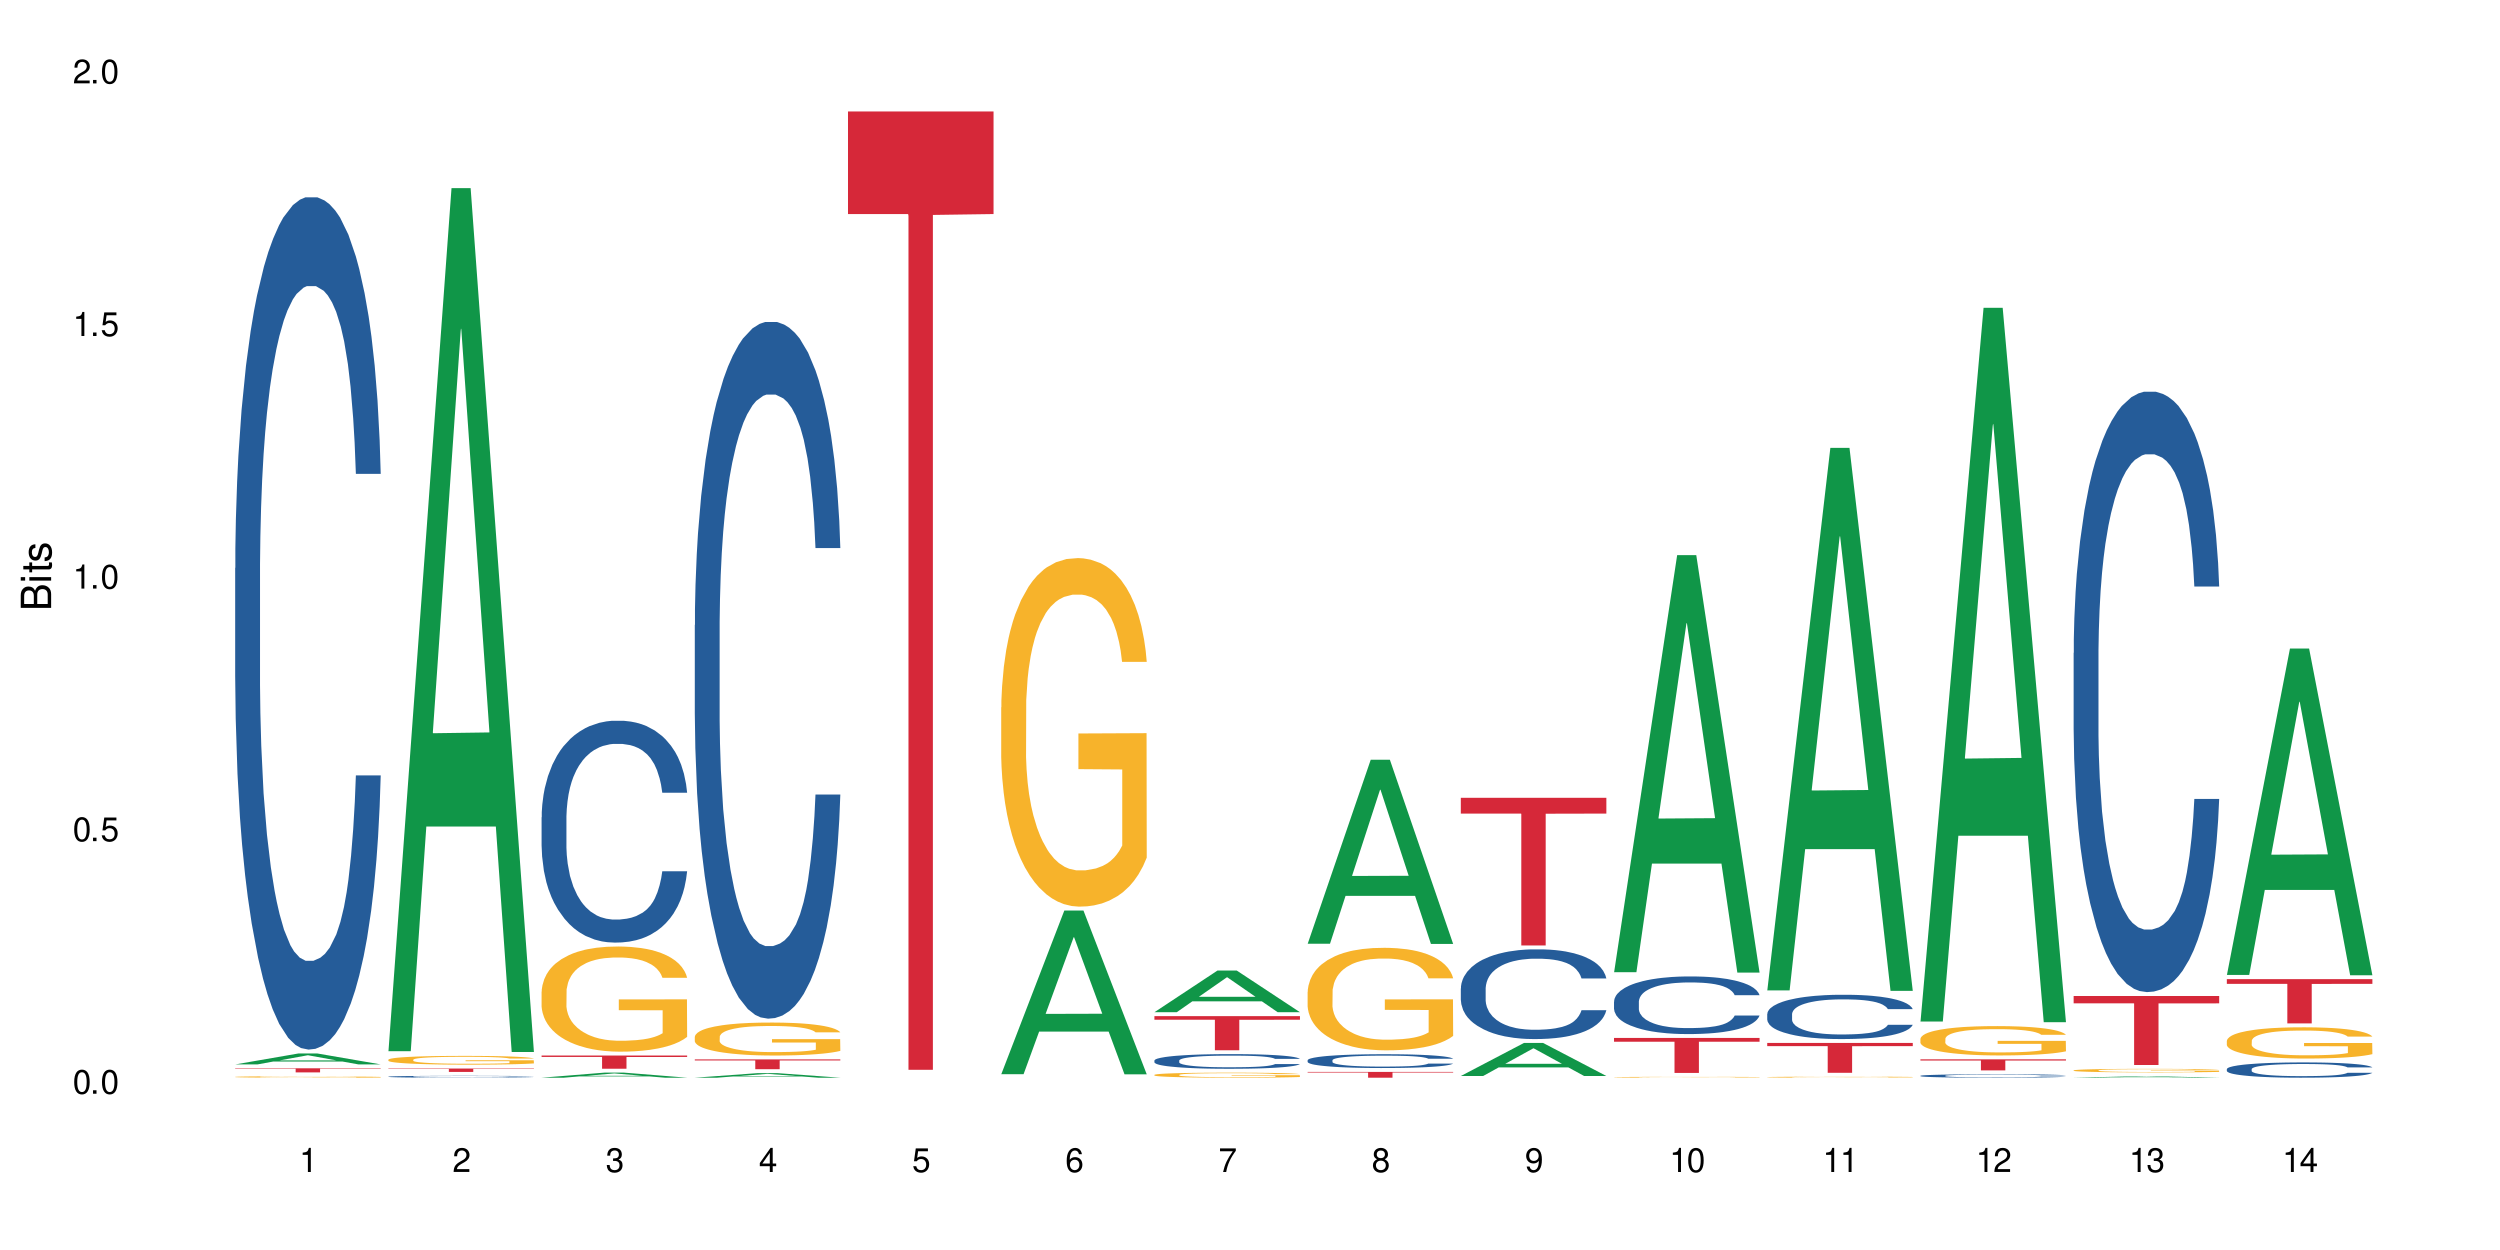 <?xml version="1.0" encoding="UTF-8"?>
<svg xmlns="http://www.w3.org/2000/svg" xmlns:xlink="http://www.w3.org/1999/xlink" width="720" height="360" viewBox="0 0 720 360">
<defs>
<g>
<g id="glyph-0-0">
</g>
<g id="glyph-0-1">
<path d="M 2.641 -6.938 C 2 -6.938 1.422 -6.656 1.078 -6.172 C 0.641 -5.562 0.406 -4.641 0.406 -3.359 C 0.406 -1.016 1.188 0.219 2.641 0.219 C 4.078 0.219 4.859 -1.016 4.859 -3.297 C 4.859 -4.641 4.656 -5.547 4.203 -6.172 C 3.844 -6.656 3.281 -6.938 2.641 -6.938 Z M 2.641 -6.188 C 3.547 -6.188 4 -5.25 4 -3.375 C 4 -1.406 3.562 -0.484 2.625 -0.484 C 1.734 -0.484 1.281 -1.438 1.281 -3.344 C 1.281 -5.25 1.734 -6.188 2.641 -6.188 Z M 2.641 -6.188 "/>
</g>
<g id="glyph-0-2">
<path d="M 1.828 -1 L 0.828 -1 L 0.828 0 L 1.828 0 Z M 1.828 -1 "/>
</g>
<g id="glyph-0-3">
<path d="M 4.562 -6.797 L 1.062 -6.797 L 0.547 -3.094 L 1.328 -3.094 C 1.719 -3.562 2.047 -3.734 2.578 -3.734 C 3.484 -3.734 4.062 -3.109 4.062 -2.094 C 4.062 -1.125 3.484 -0.531 2.578 -0.531 C 1.828 -0.531 1.375 -0.906 1.188 -1.672 L 0.328 -1.672 C 0.453 -1.109 0.547 -0.844 0.75 -0.594 C 1.125 -0.078 1.828 0.219 2.594 0.219 C 3.969 0.219 4.922 -0.781 4.922 -2.219 C 4.922 -3.562 4.031 -4.484 2.719 -4.484 C 2.25 -4.484 1.859 -4.359 1.469 -4.062 L 1.734 -5.969 L 4.562 -5.969 Z M 4.562 -6.797 "/>
</g>
<g id="glyph-0-4">
<path d="M 2.484 -4.938 L 2.484 0 L 3.328 0 L 3.328 -6.938 L 2.766 -6.938 C 2.469 -5.875 2.281 -5.734 0.984 -5.562 L 0.984 -4.938 Z M 2.484 -4.938 "/>
</g>
<g id="glyph-0-5">
<path d="M 4.859 -0.828 L 1.281 -0.828 C 1.359 -1.406 1.672 -1.781 2.5 -2.281 L 3.469 -2.828 C 4.406 -3.344 4.906 -4.062 4.906 -4.906 C 4.906 -5.484 4.672 -6.031 4.266 -6.406 C 3.859 -6.766 3.375 -6.938 2.719 -6.938 C 1.859 -6.938 1.219 -6.625 0.844 -6.031 C 0.609 -5.672 0.5 -5.234 0.484 -4.531 L 1.328 -4.531 C 1.359 -5.016 1.406 -5.281 1.531 -5.516 C 1.75 -5.938 2.188 -6.203 2.703 -6.203 C 3.469 -6.203 4.031 -5.641 4.031 -4.891 C 4.031 -4.344 3.719 -3.859 3.125 -3.516 L 2.234 -3 C 0.812 -2.172 0.406 -1.531 0.328 -0.016 L 4.859 -0.016 Z M 4.859 -0.828 "/>
</g>
<g id="glyph-0-6">
<path d="M 2.125 -3.188 L 2.578 -3.188 C 3.5 -3.188 3.984 -2.766 3.984 -1.922 C 3.984 -1.062 3.469 -0.531 2.594 -0.531 C 1.656 -0.531 1.203 -1 1.156 -2.016 L 0.312 -2.016 C 0.344 -1.453 0.438 -1.094 0.609 -0.781 C 0.953 -0.109 1.625 0.219 2.547 0.219 C 3.953 0.219 4.859 -0.625 4.859 -1.938 C 4.859 -2.828 4.516 -3.297 3.703 -3.594 C 4.344 -3.844 4.656 -4.328 4.656 -5.031 C 4.656 -6.219 3.875 -6.938 2.578 -6.938 C 1.203 -6.938 0.484 -6.172 0.453 -4.703 L 1.297 -4.703 C 1.312 -5.125 1.344 -5.359 1.453 -5.578 C 1.641 -5.969 2.062 -6.203 2.594 -6.203 C 3.344 -6.203 3.797 -5.75 3.797 -5 C 3.797 -4.516 3.609 -4.219 3.25 -4.047 C 3.016 -3.953 2.703 -3.922 2.125 -3.906 Z M 2.125 -3.188 "/>
</g>
<g id="glyph-0-7">
<path d="M 3.141 -1.672 L 3.141 0 L 3.984 0 L 3.984 -1.672 L 4.984 -1.672 L 4.984 -2.438 L 3.984 -2.438 L 3.984 -6.938 L 3.359 -6.938 L 0.266 -2.578 L 0.266 -1.672 Z M 3.141 -2.438 L 1 -2.438 L 3.141 -5.5 Z M 3.141 -2.438 "/>
</g>
<g id="glyph-0-8">
<path d="M 4.781 -5.125 C 4.609 -6.266 3.891 -6.938 2.844 -6.938 C 2.094 -6.938 1.422 -6.578 1.031 -5.953 C 0.594 -5.266 0.406 -4.422 0.406 -3.172 C 0.406 -2 0.578 -1.25 0.984 -0.641 C 1.359 -0.078 1.953 0.219 2.703 0.219 C 3.984 0.219 4.922 -0.75 4.922 -2.094 C 4.922 -3.375 4.062 -4.281 2.844 -4.281 C 2.172 -4.281 1.641 -4.031 1.281 -3.516 C 1.281 -5.234 1.828 -6.188 2.797 -6.188 C 3.391 -6.188 3.797 -5.797 3.938 -5.125 Z M 2.734 -3.531 C 3.547 -3.531 4.062 -2.953 4.062 -2.031 C 4.062 -1.156 3.484 -0.531 2.703 -0.531 C 1.922 -0.531 1.328 -1.188 1.328 -2.078 C 1.328 -2.938 1.906 -3.531 2.734 -3.531 Z M 2.734 -3.531 "/>
</g>
<g id="glyph-0-9">
<path d="M 4.984 -6.797 L 0.438 -6.797 L 0.438 -5.969 L 4.109 -5.969 C 2.5 -3.656 1.828 -2.234 1.328 0 L 2.219 0 C 2.594 -2.172 3.453 -4.047 4.984 -6.094 Z M 4.984 -6.797 "/>
</g>
<g id="glyph-0-10">
<path d="M 3.75 -3.656 C 4.469 -4.094 4.688 -4.438 4.688 -5.078 C 4.688 -6.172 3.844 -6.938 2.641 -6.938 C 1.438 -6.938 0.594 -6.172 0.594 -5.094 C 0.594 -4.438 0.812 -4.094 1.516 -3.656 C 0.734 -3.266 0.359 -2.703 0.359 -1.922 C 0.359 -0.656 1.281 0.219 2.641 0.219 C 3.984 0.219 4.922 -0.656 4.922 -1.922 C 4.922 -2.703 4.531 -3.266 3.75 -3.656 Z M 2.641 -6.188 C 3.359 -6.188 3.812 -5.75 3.812 -5.062 C 3.812 -4.406 3.344 -3.984 2.641 -3.984 C 1.922 -3.984 1.453 -4.406 1.453 -5.078 C 1.453 -5.75 1.922 -6.188 2.641 -6.188 Z M 2.641 -3.266 C 3.484 -3.266 4.062 -2.719 4.062 -1.906 C 4.062 -1.078 3.484 -0.531 2.625 -0.531 C 1.797 -0.531 1.219 -1.094 1.219 -1.906 C 1.219 -2.719 1.781 -3.266 2.641 -3.266 Z M 2.641 -3.266 "/>
</g>
<g id="glyph-0-11">
<path d="M 0.516 -1.578 C 0.672 -0.453 1.406 0.219 2.438 0.219 C 3.188 0.219 3.859 -0.141 4.266 -0.766 C 4.688 -1.453 4.891 -2.297 4.891 -3.547 C 4.891 -4.719 4.703 -5.453 4.312 -6.078 C 3.938 -6.641 3.344 -6.938 2.594 -6.938 C 1.297 -6.938 0.359 -5.969 0.359 -4.625 C 0.359 -3.344 1.234 -2.453 2.453 -2.453 C 3.094 -2.453 3.578 -2.672 4.016 -3.203 C 4 -1.484 3.469 -0.531 2.5 -0.531 C 1.906 -0.531 1.484 -0.906 1.359 -1.578 Z M 2.578 -6.203 C 3.375 -6.203 3.969 -5.531 3.969 -4.641 C 3.969 -3.797 3.391 -3.188 2.547 -3.188 C 1.734 -3.188 1.234 -3.766 1.234 -4.688 C 1.234 -5.562 1.797 -6.203 2.578 -6.203 Z M 2.578 -6.203 "/>
</g>
<g id="glyph-1-0">
</g>
<g id="glyph-1-1">
<path d="M 0 -0.953 L 0 -4.891 C 0 -5.719 -0.234 -6.344 -0.734 -6.797 C -1.188 -7.234 -1.812 -7.469 -2.5 -7.469 C -3.547 -7.469 -4.188 -7 -4.625 -5.875 C -4.984 -6.688 -5.625 -7.094 -6.531 -7.094 C -7.172 -7.094 -7.734 -6.859 -8.141 -6.391 C -8.562 -5.922 -8.75 -5.344 -8.75 -4.5 L -8.75 -0.953 Z M -4.984 -2.062 L -7.766 -2.062 L -7.766 -4.219 C -7.766 -4.844 -7.688 -5.203 -7.453 -5.5 C -7.219 -5.812 -6.859 -5.969 -6.375 -5.969 C -5.891 -5.969 -5.531 -5.812 -5.297 -5.5 C -5.062 -5.203 -4.984 -4.844 -4.984 -4.219 Z M -0.984 -2.062 L -4 -2.062 L -4 -4.781 C -4 -5.766 -3.438 -6.359 -2.484 -6.359 C -1.547 -6.359 -0.984 -5.766 -0.984 -4.781 Z M -0.984 -2.062 "/>
</g>
<g id="glyph-1-2">
<path d="M -6.281 -1.797 L -6.281 -0.797 L 0 -0.797 L 0 -1.797 Z M -8.75 -1.797 L -8.75 -0.797 L -7.484 -0.797 L -7.484 -1.797 Z M -8.75 -1.797 "/>
</g>
<g id="glyph-1-3">
<path d="M -6.281 -3.047 L -6.281 -2.016 L -8.016 -2.016 L -8.016 -1.016 L -6.281 -1.016 L -6.281 -0.172 L -5.469 -0.172 L -5.469 -1.016 L -0.719 -1.016 C -0.078 -1.016 0.281 -1.453 0.281 -2.234 C 0.281 -2.5 0.25 -2.719 0.188 -3.047 L -0.641 -3.047 C -0.609 -2.906 -0.594 -2.766 -0.594 -2.562 C -0.594 -2.141 -0.719 -2.016 -1.156 -2.016 L -5.469 -2.016 L -5.469 -3.047 Z M -6.281 -3.047 "/>
</g>
<g id="glyph-1-4">
<path d="M -4.531 -5.25 C -5.766 -5.25 -6.469 -4.422 -6.469 -2.969 C -6.469 -1.516 -5.719 -0.562 -4.547 -0.562 C -3.562 -0.562 -3.094 -1.062 -2.734 -2.562 L -2.516 -3.484 C -2.344 -4.188 -2.094 -4.469 -1.641 -4.469 C -1.047 -4.469 -0.641 -3.875 -0.641 -3 C -0.641 -2.453 -0.797 -2 -1.062 -1.75 C -1.25 -1.594 -1.422 -1.531 -1.875 -1.469 L -1.875 -0.406 C -0.422 -0.453 0.281 -1.266 0.281 -2.922 C 0.281 -4.5 -0.5 -5.516 -1.719 -5.516 C -2.656 -5.516 -3.172 -4.984 -3.469 -3.734 L -3.703 -2.766 C -3.891 -1.953 -4.156 -1.609 -4.594 -1.609 C -5.188 -1.609 -5.547 -2.125 -5.547 -2.938 C -5.547 -3.75 -5.203 -4.172 -4.531 -4.203 Z M -4.531 -5.25 "/>
</g>
</g>
</defs>
<rect x="-72" y="-36" width="864" height="432" fill="rgb(100%, 100%, 100%)" fill-opacity="1"/>
<path fill-rule="nonzero" fill="rgb(6.275%, 58.824%, 28.235%)" fill-opacity="1" d="M 67.73 306.547 L 67.777 306.547 L 85.914 303.406 L 91.422 303.406 L 109.648 306.551 L 103.242 306.551 L 98.676 305.73 L 78.656 305.73 L 74.18 306.547 L 67.73 306.547 L 80.582 305.391 L 96.84 305.387 L 88.734 303.918 L 88.645 303.914 L 88.555 303.926 L 80.539 305.387 L 80.582 305.391 Z M 67.73 306.547 "/>
<path fill-rule="nonzero" fill="rgb(14.51%, 36.078%, 60%)" fill-opacity="1" d="M 67.73 163.625 L 67.781 163.402 L 67.781 158.016 L 67.934 149.492 L 68.293 138.723 L 68.652 131.316 L 69.57 118.078 L 70.848 105.289 L 72.18 95.418 L 73.148 89.582 L 74.02 85.098 L 76.012 76.793 L 77.289 72.531 L 78.672 68.719 L 80.355 64.902 L 81.582 62.66 L 84.344 59.07 L 86.391 57.5 L 87.973 56.824 L 91.398 56.824 L 93.441 57.723 L 94.926 58.844 L 96.562 60.641 L 97.941 62.66 L 100.344 67.594 L 102.492 73.879 L 103.461 77.469 L 104.996 84.422 L 106.172 91.152 L 106.988 96.988 L 107.91 105.289 L 108.727 115.387 L 109.34 126.828 L 109.648 136.477 L 102.492 136.477 L 102.133 127.504 L 101.723 120.547 L 100.957 111.348 L 100.191 104.84 L 99.117 98.336 L 98.145 94.07 L 96.816 89.809 L 95.641 87.117 L 94.414 85.098 L 93.238 83.75 L 90.988 82.402 L 88.383 82.402 L 87.41 82.852 L 85.418 84.648 L 84.344 86.219 L 82.812 89.359 L 81.738 92.277 L 80.461 96.762 L 79.59 100.578 L 78.516 106.41 L 77.75 111.57 L 76.883 118.977 L 76.371 124.586 L 75.91 130.867 L 75.5 138.273 L 75.195 146.125 L 74.988 154.426 L 74.887 162.504 L 74.887 197.281 L 74.988 205.359 L 75.246 214.781 L 75.91 228.469 L 76.883 240.359 L 78.004 249.785 L 79.078 256.516 L 79.691 259.656 L 80.512 263.246 L 81.789 267.734 L 83.629 272.223 L 84.703 274.016 L 86.34 275.812 L 88.023 276.707 L 90.273 276.707 L 92.27 275.812 L 93.598 274.688 L 94.977 272.895 L 96.867 269.082 L 98.043 265.488 L 99.066 261.227 L 99.832 256.965 L 100.344 253.375 L 101.109 246.418 L 101.723 238.789 L 102.184 230.938 L 102.492 223.309 L 109.648 223.309 L 109.34 232.285 L 108.883 241.035 L 108.422 247.539 L 107.707 255.395 L 106.887 262.348 L 105.711 270.203 L 104.742 275.363 L 103.461 280.973 L 102.285 285.234 L 101.008 289.051 L 99.117 293.535 L 97.891 295.781 L 96.562 297.801 L 94.977 299.594 L 92.984 301.164 L 90.836 302.062 L 88.844 302.285 L 86.695 301.84 L 85.109 300.941 L 83.016 298.922 L 80.41 294.883 L 78.516 290.621 L 77.035 286.355 L 75.758 281.871 L 74.324 275.812 L 72.484 265.938 L 71.359 258.309 L 70.594 252.027 L 69.723 243.277 L 69.109 235.426 L 68.395 222.859 L 67.883 206.93 L 67.73 194.59 Z M 67.73 163.625 "/>
<path fill-rule="nonzero" fill="rgb(96.863%, 70.196%, 16.863%)" fill-opacity="1" d="M 67.73 310.141 L 67.781 310.141 L 67.781 310.133 L 67.988 310.117 L 68.496 310.094 L 69.164 310.074 L 69.879 310.059 L 70.34 310.051 L 71.105 310.039 L 71.77 310.031 L 73.457 310.016 L 75.602 310 L 76.777 309.992 L 78.109 309.984 L 80 309.98 L 80.867 309.977 L 83.527 309.969 L 86.543 309.965 L 91.398 309.965 L 93.496 309.969 L 96.355 309.973 L 97.992 309.977 L 99.27 309.98 L 100.602 309.984 L 102.234 309.992 L 103.77 310 L 104.996 310.008 L 106.223 310.02 L 107.246 310.031 L 108.113 310.047 L 108.883 310.062 L 109.34 310.074 L 109.648 310.09 L 102.543 310.09 L 102.133 310.074 L 101.672 310.066 L 100.906 310.051 L 99.375 310.035 L 97.941 310.027 L 96.715 310.02 L 95.18 310.016 L 93.699 310.012 L 92.012 310.008 L 88.281 310.008 L 85.828 310.012 L 84.395 310.016 L 83.375 310.016 L 81.941 310.023 L 81.074 310.027 L 79.027 310.043 L 78.004 310.055 L 77.445 310.059 L 76.727 310.07 L 76.215 310.082 L 75.652 310.098 L 75.348 310.109 L 74.938 310.133 L 74.887 310.203 L 75.039 310.215 L 75.348 310.23 L 75.758 310.246 L 76.984 310.27 L 78.059 310.285 L 78.977 310.297 L 79.691 310.301 L 81.074 310.312 L 81.637 310.316 L 82.965 310.32 L 84.344 310.328 L 86.031 310.332 L 87.309 310.332 L 89.355 310.336 L 91.961 310.336 L 95.027 310.332 L 96.969 310.332 L 98.301 310.328 L 99.168 310.324 L 100.242 310.32 L 101.008 310.316 L 101.723 310.312 L 102.594 310.305 L 102.594 310.215 L 89.969 310.215 L 89.969 310.172 L 109.598 310.172 L 109.648 310.32 L 108.574 310.332 L 107.246 310.34 L 105.969 310.348 L 104.637 310.355 L 102.746 310.363 L 101.215 310.367 L 98.863 310.371 L 96.715 310.375 L 94.465 310.379 L 88.023 310.379 L 85.777 310.375 L 83.988 310.371 L 80.715 310.363 L 78.672 310.355 L 77.34 310.352 L 75.961 310.34 L 74.582 310.332 L 73.355 310.32 L 72.535 310.312 L 71.719 310.305 L 70.848 310.293 L 70.031 310.281 L 69.418 310.27 L 68.855 310.258 L 68.445 310.242 L 68.039 310.227 L 67.832 310.215 L 67.73 310.203 Z M 67.73 310.141 "/>
<path fill-rule="nonzero" fill="rgb(83.922%, 15.686%, 22.353%)" fill-opacity="1" d="M 67.73 307.668 L 109.648 307.668 L 109.648 307.797 L 92.18 307.797 L 92.18 308.848 L 85.148 308.848 L 85.148 307.797 L 67.73 307.797 Z M 67.73 307.668 "/>
<path fill-rule="nonzero" fill="rgb(6.275%, 58.824%, 28.235%)" fill-opacity="1" d="M 111.855 302.742 L 111.898 302.508 L 130.035 54.191 L 135.543 54.191 L 153.77 302.977 L 147.367 302.977 L 142.801 238.035 L 122.781 238.035 L 118.301 302.742 L 111.855 302.742 L 124.707 211.172 L 140.961 210.938 L 132.855 94.836 L 132.766 94.602 L 132.68 95.305 L 124.66 210.938 L 124.707 211.172 Z M 111.855 302.742 "/>
<path fill-rule="nonzero" fill="rgb(14.51%, 36.078%, 60%)" fill-opacity="1" d="M 111.855 310.074 L 111.906 310.074 L 111.906 310.062 L 112.059 310.043 L 112.418 310.02 L 112.773 310.004 L 113.695 309.973 L 114.973 309.945 L 116.301 309.926 L 117.273 309.91 L 118.141 309.902 L 120.137 309.883 L 121.414 309.875 L 122.793 309.867 L 124.48 309.855 L 125.707 309.852 L 128.469 309.844 L 130.512 309.84 L 137.566 309.84 L 139.047 309.844 L 140.684 309.848 L 142.066 309.852 L 144.469 309.863 L 146.613 309.875 L 147.586 309.883 L 149.117 309.898 L 150.293 309.914 L 151.113 309.926 L 152.031 309.945 L 152.852 309.969 L 153.465 309.992 L 153.77 310.016 L 146.613 310.016 L 146.258 309.996 L 145.848 309.98 L 145.082 309.961 L 144.312 309.945 L 143.242 309.93 L 142.27 309.922 L 140.941 309.91 L 139.766 309.906 L 138.539 309.902 L 137.363 309.898 L 135.113 309.895 L 131.535 309.895 L 129.539 309.898 L 128.469 309.902 L 126.934 309.91 L 125.859 309.918 L 124.582 309.926 L 123.715 309.934 L 122.641 309.949 L 121.875 309.961 L 121.004 309.977 L 120.492 309.988 L 120.031 310 L 119.625 310.02 L 119.316 310.035 L 119.113 310.055 L 119.012 310.07 L 119.012 310.148 L 119.113 310.164 L 119.367 310.188 L 120.031 310.215 L 121.004 310.242 L 122.129 310.262 L 123.203 310.277 L 123.816 310.285 L 124.633 310.293 L 125.91 310.305 L 127.75 310.312 L 128.824 310.316 L 130.461 310.32 L 132.148 310.324 L 134.398 310.324 L 136.391 310.32 L 137.719 310.316 L 139.102 310.312 L 140.992 310.305 L 142.168 310.297 L 143.188 310.289 L 143.957 310.277 L 144.469 310.27 L 145.234 310.258 L 145.848 310.238 L 146.309 310.223 L 146.613 310.207 L 153.77 310.207 L 153.465 310.227 L 152.543 310.258 L 151.828 310.277 L 151.012 310.289 L 149.836 310.309 L 148.863 310.32 L 147.586 310.332 L 146.41 310.34 L 145.133 310.352 L 143.242 310.359 L 142.012 310.363 L 140.684 310.367 L 139.102 310.371 L 137.105 310.375 L 134.961 310.379 L 130.82 310.379 L 129.234 310.375 L 127.137 310.371 L 124.531 310.363 L 122.641 310.352 L 121.156 310.344 L 119.879 310.332 L 118.449 310.32 L 116.609 310.301 L 115.484 310.281 L 114.715 310.27 L 113.848 310.25 L 113.234 310.23 L 112.52 310.203 L 112.008 310.168 L 111.855 310.141 Z M 111.855 310.074 "/>
<path fill-rule="nonzero" fill="rgb(96.863%, 70.196%, 16.863%)" fill-opacity="1" d="M 111.855 305.176 L 111.906 305.176 L 111.906 305.129 L 112.109 305.023 L 112.621 304.883 L 113.285 304.766 L 114 304.672 L 114.461 304.621 L 115.227 304.555 L 115.891 304.504 L 117.578 304.398 L 119.727 304.301 L 120.902 304.262 L 122.23 304.223 L 124.121 304.176 L 124.992 304.16 L 127.648 304.125 L 130.664 304.102 L 133.988 304.094 L 135.523 304.098 L 137.617 304.105 L 140.48 304.133 L 142.117 304.152 L 143.395 304.176 L 144.723 304.207 L 146.359 304.254 L 147.891 304.309 L 149.117 304.363 L 150.348 304.434 L 151.367 304.508 L 152.238 304.59 L 153.004 304.684 L 153.465 304.766 L 153.77 304.848 L 146.664 304.848 L 146.258 304.766 L 145.797 304.703 L 145.031 304.629 L 144.262 304.57 L 143.496 304.527 L 142.066 304.469 L 140.84 304.43 L 139.305 304.398 L 137.82 304.379 L 136.137 304.363 L 135.113 304.359 L 132.402 304.359 L 129.949 304.375 L 128.52 304.395 L 127.496 304.414 L 126.066 304.449 L 125.195 304.477 L 124.684 304.492 L 123.152 304.566 L 122.129 304.629 L 121.566 304.672 L 120.852 304.742 L 120.34 304.805 L 119.777 304.898 L 119.469 304.969 L 119.062 305.125 L 119.012 305.539 L 119.164 305.629 L 119.469 305.723 L 119.879 305.805 L 120.492 305.895 L 121.105 305.961 L 122.18 306.051 L 123.102 306.109 L 123.816 306.148 L 125.195 306.211 L 125.758 306.23 L 127.086 306.273 L 128.469 306.305 L 130.152 306.332 L 131.434 306.348 L 133.477 306.359 L 136.082 306.359 L 139.152 306.344 L 141.094 306.328 L 142.422 306.309 L 143.293 306.293 L 144.363 306.266 L 145.133 306.242 L 145.848 306.219 L 146.715 306.18 L 146.715 305.629 L 134.09 305.625 L 134.09 305.367 L 153.719 305.363 L 153.77 306.266 L 152.699 306.328 L 151.367 306.391 L 150.09 306.434 L 148.762 306.477 L 146.871 306.52 L 145.336 306.547 L 142.984 306.578 L 140.84 306.598 L 138.59 306.613 L 136.594 306.621 L 134.242 306.621 L 132.148 306.617 L 129.898 306.605 L 128.109 306.586 L 126.473 306.562 L 124.84 306.531 L 122.793 306.484 L 121.465 306.445 L 120.082 306.395 L 118.703 306.34 L 117.477 306.277 L 116.66 306.227 L 115.84 306.172 L 114.973 306.102 L 114.152 306.023 L 113.539 305.953 L 112.98 305.871 L 112.57 305.797 L 112.16 305.691 L 111.957 305.609 L 111.855 305.539 Z M 111.855 305.176 "/>
<path fill-rule="nonzero" fill="rgb(83.922%, 15.686%, 22.353%)" fill-opacity="1" d="M 111.855 307.738 L 153.77 307.738 L 153.77 307.844 L 136.301 307.848 L 136.301 308.723 L 129.273 308.723 L 129.273 307.848 L 129.172 307.844 L 111.855 307.844 Z M 111.855 307.738 "/>
<path fill-rule="nonzero" fill="rgb(6.275%, 58.824%, 28.235%)" fill-opacity="1" d="M 155.977 310.379 L 156.023 310.375 L 174.16 308.91 L 179.668 308.91 L 197.895 310.379 L 191.488 310.379 L 186.922 309.996 L 166.902 309.996 L 162.426 310.379 L 155.977 310.379 L 168.828 309.836 L 185.086 309.836 L 176.98 309.148 L 176.891 309.148 L 176.801 309.152 L 168.785 309.836 L 168.828 309.836 Z M 155.977 310.379 "/>
<path fill-rule="nonzero" fill="rgb(14.51%, 36.078%, 60%)" fill-opacity="1" d="M 155.977 235.383 L 156.027 235.324 L 156.027 233.926 L 156.18 231.707 L 156.539 228.902 L 156.898 226.977 L 157.816 223.531 L 159.094 220.199 L 160.426 217.633 L 161.395 216.113 L 162.266 214.945 L 164.258 212.785 L 165.535 211.676 L 166.918 210.684 L 168.602 209.688 L 169.828 209.105 L 172.59 208.172 L 174.637 207.762 L 176.219 207.586 L 179.645 207.586 L 181.688 207.82 L 183.172 208.113 L 184.809 208.578 L 186.188 209.105 L 188.59 210.391 L 190.738 212.023 L 191.707 212.961 L 193.242 214.77 L 194.418 216.523 L 195.234 218.039 L 196.156 220.199 L 196.973 222.828 L 197.586 225.809 L 197.895 228.316 L 190.738 228.316 L 190.379 225.98 L 189.969 224.172 L 189.203 221.777 L 188.438 220.086 L 187.363 218.391 L 186.391 217.281 L 185.062 216.172 L 183.887 215.469 L 182.66 214.945 L 181.484 214.594 L 179.234 214.246 L 176.629 214.246 L 175.656 214.359 L 173.664 214.828 L 172.59 215.238 L 171.059 216.055 L 169.984 216.812 L 168.707 217.98 L 167.836 218.973 L 166.762 220.492 L 165.996 221.836 L 165.129 223.762 L 164.617 225.223 L 164.156 226.859 L 163.746 228.785 L 163.441 230.828 L 163.234 232.988 L 163.133 235.094 L 163.133 244.145 L 163.234 246.246 L 163.492 248.699 L 164.156 252.262 L 165.129 255.355 L 166.25 257.809 L 167.324 259.562 L 167.938 260.379 L 168.758 261.312 L 170.035 262.48 L 171.875 263.648 L 172.949 264.117 L 174.582 264.582 L 176.27 264.816 L 178.52 264.816 L 180.512 264.582 L 181.844 264.293 L 183.223 263.824 L 185.113 262.832 L 186.289 261.898 L 187.312 260.789 L 188.078 259.676 L 188.59 258.742 L 189.355 256.934 L 189.969 254.949 L 190.43 252.902 L 190.738 250.918 L 197.895 250.918 L 197.586 253.254 L 197.129 255.531 L 196.668 257.227 L 195.953 259.27 L 195.133 261.078 L 193.957 263.125 L 192.988 264.465 L 191.707 265.926 L 190.531 267.035 L 189.254 268.027 L 187.363 269.195 L 186.137 269.781 L 184.809 270.305 L 183.223 270.773 L 181.23 271.184 L 179.082 271.414 L 177.09 271.473 L 174.941 271.355 L 173.355 271.125 L 171.262 270.598 L 168.652 269.547 L 166.762 268.438 L 165.281 267.328 L 164.004 266.16 L 162.57 264.582 L 160.73 262.012 L 159.605 260.027 L 158.84 258.395 L 157.969 256.117 L 157.355 254.07 L 156.641 250.801 L 156.129 246.656 L 155.977 243.441 Z M 155.977 235.383 "/>
<path fill-rule="nonzero" fill="rgb(96.863%, 70.196%, 16.863%)" fill-opacity="1" d="M 155.977 285.566 L 156.027 285.539 L 156.027 284.984 L 156.234 283.738 L 156.742 282.023 L 157.41 280.613 L 158.125 279.508 L 158.582 278.926 L 159.352 278.098 L 160.016 277.488 L 161.703 276.242 L 163.848 275.082 L 165.023 274.582 L 166.355 274.113 L 168.246 273.586 L 169.113 273.395 L 171.773 272.953 L 174.789 272.676 L 178.109 272.59 L 179.645 272.621 L 181.742 272.73 L 184.602 273.035 L 186.238 273.312 L 187.516 273.586 L 188.848 273.945 L 190.48 274.5 L 192.016 275.164 L 193.242 275.828 L 194.469 276.656 L 195.492 277.543 L 196.359 278.512 L 197.129 279.672 L 197.586 280.641 L 197.895 281.609 L 190.789 281.609 L 190.379 280.641 L 189.918 279.895 L 189.152 278.98 L 188.387 278.316 L 187.617 277.793 L 186.188 277.074 L 184.961 276.629 L 183.426 276.242 L 181.945 275.996 L 180.258 275.828 L 179.234 275.773 L 176.527 275.773 L 174.074 275.965 L 172.641 276.188 L 171.617 276.41 L 170.188 276.824 L 169.32 277.156 L 168.809 277.379 L 167.273 278.234 L 166.25 279.008 L 165.688 279.535 L 164.973 280.363 L 164.461 281.113 L 163.898 282.219 L 163.594 283.047 L 163.184 284.93 L 163.133 289.91 L 163.285 290.961 L 163.594 292.094 L 164.004 293.09 L 164.617 294.141 L 165.23 294.945 L 166.305 296.023 L 167.223 296.742 L 167.938 297.211 L 169.32 297.961 L 169.883 298.207 L 171.211 298.707 L 172.59 299.094 L 174.277 299.426 L 175.555 299.59 L 177.602 299.73 L 180.207 299.73 L 183.273 299.562 L 185.215 299.344 L 186.547 299.121 L 187.414 298.926 L 188.488 298.625 L 189.254 298.348 L 189.969 298.043 L 190.84 297.57 L 190.84 290.961 L 178.215 290.934 L 178.215 287.836 L 197.844 287.809 L 197.895 298.625 L 196.82 299.371 L 195.492 300.09 L 194.215 300.645 L 192.883 301.113 L 190.992 301.637 L 189.461 301.969 L 187.109 302.359 L 184.961 302.605 L 182.711 302.773 L 180.719 302.855 L 178.367 302.883 L 176.27 302.828 L 174.023 302.66 L 172.234 302.441 L 170.598 302.164 L 168.961 301.805 L 166.918 301.223 L 165.586 300.754 L 164.207 300.172 L 162.828 299.48 L 161.602 298.734 L 160.781 298.152 L 159.965 297.488 L 159.094 296.66 L 158.277 295.719 L 157.664 294.859 L 157.102 293.895 L 156.691 292.98 L 156.285 291.734 L 156.078 290.738 L 155.977 289.883 Z M 155.977 285.566 "/>
<path fill-rule="nonzero" fill="rgb(83.922%, 15.686%, 22.353%)" fill-opacity="1" d="M 155.977 304 L 197.895 304 L 197.895 304.406 L 180.426 304.41 L 180.426 307.793 L 173.395 307.793 L 173.395 304.414 L 173.293 304.406 L 155.977 304.406 Z M 155.977 304 "/>
<path fill-rule="nonzero" fill="rgb(6.275%, 58.824%, 28.235%)" fill-opacity="1" d="M 200.102 310.379 L 200.145 310.375 L 218.281 309.055 L 223.789 309.055 L 242.016 310.379 L 235.613 310.379 L 231.047 310.031 L 211.027 310.031 L 206.547 310.379 L 200.102 310.379 L 212.953 309.891 L 229.207 309.891 L 221.102 309.27 L 221.012 309.27 L 220.926 309.273 L 212.906 309.891 L 212.953 309.891 Z M 200.102 310.379 "/>
<path fill-rule="nonzero" fill="rgb(14.51%, 36.078%, 60%)" fill-opacity="1" d="M 200.102 180.031 L 200.152 179.852 L 200.152 175.449 L 200.305 168.477 L 200.664 159.676 L 201.02 153.621 L 201.941 142.801 L 203.219 132.348 L 204.547 124.277 L 205.52 119.508 L 206.387 115.84 L 208.383 109.055 L 209.66 105.57 L 211.039 102.453 L 212.727 99.336 L 213.953 97.5 L 216.715 94.566 L 218.758 93.281 L 220.344 92.73 L 223.77 92.73 L 225.812 93.465 L 227.293 94.383 L 228.93 95.852 L 230.312 97.5 L 232.715 101.535 L 234.859 106.672 L 235.832 109.605 L 237.363 115.293 L 238.539 120.793 L 239.359 125.562 L 240.277 132.348 L 241.098 140.602 L 241.711 149.953 L 242.016 157.84 L 234.859 157.84 L 234.504 150.504 L 234.094 144.82 L 233.328 137.301 L 232.559 131.98 L 231.488 126.664 L 230.516 123.176 L 229.188 119.691 L 228.012 117.492 L 226.785 115.84 L 225.609 114.742 L 223.359 113.641 L 220.75 113.641 L 219.781 114.008 L 217.785 115.473 L 216.715 116.758 L 215.18 119.324 L 214.105 121.711 L 212.828 125.379 L 211.961 128.496 L 210.887 133.266 L 210.117 137.484 L 209.25 143.535 L 208.738 148.121 L 208.277 153.258 L 207.871 159.309 L 207.562 165.727 L 207.359 172.512 L 207.258 179.117 L 207.258 207.543 L 207.359 214.145 L 207.613 221.848 L 208.277 233.035 L 209.25 242.758 L 210.375 250.461 L 211.449 255.961 L 212.062 258.531 L 212.879 261.465 L 214.156 265.133 L 215.996 268.801 L 217.07 270.27 L 218.707 271.734 L 220.395 272.469 L 222.645 272.469 L 224.637 271.734 L 225.965 270.82 L 227.348 269.352 L 229.238 266.234 L 230.414 263.301 L 231.434 259.812 L 232.203 256.328 L 232.715 253.395 L 233.48 247.711 L 234.094 241.473 L 234.555 235.055 L 234.859 228.82 L 242.016 228.82 L 241.711 236.156 L 241.25 243.309 L 240.789 248.625 L 240.074 255.047 L 239.258 260.73 L 238.082 267.152 L 237.109 271.367 L 235.832 275.953 L 234.656 279.438 L 233.379 282.555 L 231.488 286.223 L 230.258 288.059 L 228.93 289.711 L 227.348 291.176 L 225.352 292.461 L 223.207 293.195 L 221.211 293.379 L 219.066 293.012 L 217.48 292.277 L 215.383 290.625 L 212.777 287.324 L 210.887 283.84 L 209.402 280.355 L 208.125 276.688 L 206.695 271.734 L 204.855 263.664 L 203.73 257.43 L 202.961 252.293 L 202.094 245.141 L 201.48 238.723 L 200.766 228.453 L 200.254 215.43 L 200.102 205.344 Z M 200.102 180.031 "/>
<path fill-rule="nonzero" fill="rgb(96.863%, 70.196%, 16.863%)" fill-opacity="1" d="M 200.102 298.562 L 200.152 298.555 L 200.152 298.379 L 200.355 297.988 L 200.867 297.453 L 201.531 297.012 L 202.246 296.664 L 202.707 296.48 L 203.473 296.223 L 204.137 296.031 L 205.824 295.641 L 207.973 295.277 L 209.148 295.121 L 210.477 294.973 L 212.367 294.809 L 213.238 294.746 L 215.895 294.609 L 218.91 294.52 L 222.234 294.496 L 223.77 294.504 L 225.863 294.539 L 228.727 294.633 L 230.363 294.719 L 231.641 294.809 L 232.969 294.918 L 234.605 295.094 L 236.137 295.301 L 237.363 295.508 L 238.594 295.77 L 239.613 296.047 L 240.484 296.352 L 241.25 296.715 L 241.711 297.02 L 242.016 297.32 L 234.91 297.32 L 234.504 297.02 L 234.043 296.785 L 233.277 296.5 L 232.508 296.289 L 231.742 296.125 L 230.312 295.898 L 229.082 295.762 L 227.551 295.641 L 226.066 295.562 L 224.383 295.508 L 223.359 295.492 L 220.648 295.492 L 218.195 295.555 L 216.766 295.621 L 215.742 295.691 L 214.312 295.82 L 213.441 295.926 L 212.93 295.996 L 211.398 296.266 L 210.375 296.508 L 209.812 296.672 L 209.098 296.934 L 208.586 297.168 L 208.023 297.512 L 207.715 297.773 L 207.309 298.363 L 207.258 299.926 L 207.41 300.254 L 207.715 300.609 L 208.125 300.922 L 208.738 301.25 L 209.352 301.504 L 210.426 301.84 L 211.348 302.066 L 212.062 302.215 L 213.441 302.449 L 214.004 302.527 L 215.332 302.684 L 216.715 302.805 L 218.398 302.906 L 219.68 302.961 L 221.723 303.004 L 224.328 303.004 L 227.398 302.949 L 229.34 302.883 L 230.668 302.812 L 231.539 302.75 L 232.609 302.656 L 233.379 302.57 L 234.094 302.473 L 234.961 302.328 L 234.961 300.254 L 222.336 300.246 L 222.336 299.273 L 241.965 299.266 L 242.016 302.656 L 240.941 302.891 L 239.613 303.117 L 238.336 303.289 L 237.008 303.438 L 235.117 303.602 L 233.582 303.707 L 231.23 303.828 L 229.082 303.906 L 226.836 303.957 L 224.84 303.984 L 222.488 303.992 L 220.395 303.973 L 218.145 303.922 L 216.355 303.852 L 214.719 303.766 L 213.082 303.652 L 211.039 303.473 L 209.711 303.324 L 208.328 303.141 L 206.949 302.926 L 205.723 302.691 L 204.906 302.508 L 204.086 302.301 L 203.219 302.039 L 202.398 301.746 L 201.785 301.477 L 201.223 301.172 L 200.816 300.887 L 200.406 300.496 L 200.203 300.184 L 200.102 299.914 Z M 200.102 298.562 "/>
<path fill-rule="nonzero" fill="rgb(83.922%, 15.686%, 22.353%)" fill-opacity="1" d="M 200.102 305.109 L 242.016 305.109 L 242.016 305.41 L 224.547 305.414 L 224.547 307.938 L 217.52 307.938 L 217.52 305.418 L 217.418 305.41 L 200.102 305.41 Z M 200.102 305.109 "/>
<path fill-rule="nonzero" fill="rgb(83.922%, 15.686%, 22.353%)" fill-opacity="1" d="M 244.223 32.102 L 286.141 32.102 L 286.141 61.645 L 268.672 61.902 L 268.672 308.098 L 261.641 308.098 L 261.641 62.164 L 261.539 61.645 L 244.223 61.645 Z M 244.223 32.102 "/>
<path fill-rule="nonzero" fill="rgb(6.275%, 58.824%, 28.235%)" fill-opacity="1" d="M 288.348 309.363 L 288.391 309.32 L 306.527 262.23 L 312.035 262.23 L 330.262 309.406 L 323.859 309.406 L 319.289 297.094 L 299.273 297.094 L 294.793 309.363 L 288.348 309.363 L 301.199 292 L 317.453 291.953 L 309.348 269.941 L 309.258 269.895 L 309.172 270.027 L 301.152 291.953 L 301.199 292 Z M 288.348 309.363 "/>
<path fill-rule="nonzero" fill="rgb(96.863%, 70.196%, 16.863%)" fill-opacity="1" d="M 288.348 203.723 L 288.398 203.633 L 288.398 201.797 L 288.602 197.672 L 289.113 191.988 L 289.777 187.312 L 290.492 183.645 L 290.953 181.723 L 291.719 178.969 L 292.383 176.953 L 294.07 172.828 L 296.219 168.977 L 297.395 167.328 L 298.723 165.77 L 300.613 164.027 L 301.484 163.387 L 304.141 161.918 L 307.156 161 L 310.48 160.727 L 312.012 160.816 L 314.109 161.184 L 316.973 162.191 L 318.609 163.109 L 319.887 164.027 L 321.215 165.219 L 322.852 167.051 L 324.383 169.254 L 325.609 171.453 L 326.836 174.203 L 327.859 177.137 L 328.73 180.348 L 329.496 184.195 L 329.957 187.406 L 330.262 190.613 L 323.156 190.613 L 322.75 187.406 L 322.289 184.93 L 321.523 181.902 L 320.754 179.703 L 319.988 177.961 L 318.559 175.578 L 317.328 174.113 L 315.797 172.828 L 314.312 172.004 L 312.629 171.453 L 311.605 171.27 L 308.895 171.27 L 306.441 171.91 L 305.012 172.645 L 303.988 173.379 L 302.559 174.754 L 301.688 175.852 L 301.176 176.586 L 299.645 179.43 L 298.621 181.996 L 298.059 183.738 L 297.344 186.488 L 296.832 188.965 L 296.27 192.629 L 295.961 195.383 L 295.555 201.613 L 295.504 218.117 L 295.656 221.602 L 295.961 225.359 L 296.371 228.66 L 296.984 232.145 L 297.598 234.805 L 298.672 238.379 L 299.594 240.762 L 300.309 242.32 L 301.688 244.797 L 302.25 245.621 L 303.578 247.27 L 304.961 248.555 L 306.645 249.656 L 307.926 250.203 L 309.969 250.664 L 312.574 250.664 L 315.645 250.113 L 317.586 249.379 L 318.914 248.645 L 319.785 248.004 L 320.855 246.996 L 321.625 246.078 L 322.34 245.07 L 323.207 243.512 L 323.207 221.602 L 310.582 221.508 L 310.582 211.242 L 330.211 211.148 L 330.262 246.996 L 329.188 249.473 L 327.859 251.855 L 326.582 253.688 L 325.254 255.246 L 323.363 256.988 L 321.828 258.09 L 319.477 259.371 L 317.328 260.199 L 315.082 260.746 L 313.086 261.023 L 310.734 261.113 L 308.641 260.93 L 306.391 260.383 L 304.602 259.648 L 302.965 258.73 L 301.328 257.539 L 299.285 255.613 L 297.957 254.055 L 296.574 252.129 L 295.195 249.84 L 293.969 247.363 L 293.152 245.438 L 292.332 243.238 L 291.465 240.488 L 290.645 237.371 L 290.031 234.527 L 289.469 231.32 L 289.062 228.293 L 288.652 224.168 L 288.449 220.867 L 288.348 218.027 Z M 288.348 203.723 "/>
<path fill-rule="nonzero" fill="rgb(6.275%, 58.824%, 28.235%)" fill-opacity="1" d="M 332.469 291.508 L 332.512 291.496 L 350.652 279.504 L 356.16 279.504 L 374.387 291.52 L 367.98 291.52 L 363.414 288.383 L 343.395 288.383 L 338.918 291.508 L 332.469 291.508 L 345.32 287.086 L 361.578 287.074 L 353.473 281.469 L 353.383 281.457 L 353.293 281.492 L 345.277 287.074 L 345.32 287.086 Z M 332.469 291.508 "/>
<path fill-rule="nonzero" fill="rgb(14.51%, 36.078%, 60%)" fill-opacity="1" d="M 332.469 305.422 L 332.52 305.418 L 332.52 305.328 L 332.672 305.18 L 333.031 304.996 L 333.391 304.867 L 334.309 304.641 L 335.586 304.418 L 336.918 304.25 L 337.887 304.148 L 338.758 304.07 L 340.75 303.93 L 342.027 303.855 L 343.406 303.789 L 345.094 303.723 L 346.32 303.684 L 349.082 303.625 L 351.129 303.598 L 352.711 303.586 L 356.137 303.586 L 358.18 303.602 L 359.664 303.621 L 361.301 303.648 L 362.68 303.684 L 365.082 303.77 L 367.23 303.879 L 368.199 303.941 L 369.734 304.059 L 370.91 304.176 L 371.727 304.277 L 372.648 304.418 L 373.465 304.594 L 374.078 304.789 L 374.387 304.957 L 367.23 304.957 L 366.871 304.801 L 366.461 304.68 L 365.695 304.523 L 364.93 304.41 L 363.855 304.301 L 362.883 304.227 L 361.555 304.152 L 360.379 304.105 L 359.152 304.07 L 357.977 304.047 L 355.727 304.023 L 353.121 304.023 L 352.148 304.031 L 350.156 304.062 L 349.082 304.09 L 347.547 304.145 L 346.477 304.195 L 345.199 304.273 L 344.328 304.336 L 343.254 304.438 L 342.488 304.527 L 341.617 304.656 L 341.109 304.75 L 340.648 304.859 L 340.238 304.988 L 339.934 305.121 L 339.727 305.266 L 339.625 305.402 L 339.625 306.004 L 339.727 306.141 L 339.984 306.305 L 340.648 306.539 L 341.617 306.742 L 342.742 306.906 L 343.816 307.023 L 344.43 307.078 L 345.25 307.137 L 346.527 307.215 L 348.367 307.293 L 349.441 307.324 L 351.074 307.355 L 352.762 307.371 L 355.012 307.371 L 357.004 307.355 L 358.336 307.336 L 359.715 307.305 L 361.605 307.238 L 362.781 307.176 L 363.805 307.102 L 364.57 307.031 L 365.082 306.969 L 365.848 306.848 L 366.461 306.719 L 366.922 306.582 L 367.23 306.449 L 374.387 306.449 L 374.078 306.605 L 373.617 306.754 L 373.16 306.867 L 372.441 307.004 L 371.625 307.121 L 370.449 307.258 L 369.477 307.348 L 368.199 307.441 L 367.023 307.516 L 365.746 307.582 L 363.855 307.66 L 362.629 307.699 L 361.301 307.734 L 359.715 307.766 L 357.723 307.789 L 355.574 307.805 L 353.582 307.809 L 351.434 307.801 L 349.848 307.785 L 347.754 307.754 L 345.145 307.684 L 343.254 307.609 L 341.773 307.535 L 340.496 307.457 L 339.062 307.355 L 337.223 307.184 L 336.098 307.055 L 335.332 306.945 L 334.461 306.793 L 333.848 306.66 L 333.133 306.441 L 332.621 306.168 L 332.469 305.957 Z M 332.469 305.422 "/>
<path fill-rule="nonzero" fill="rgb(96.863%, 70.196%, 16.863%)" fill-opacity="1" d="M 332.469 309.551 L 332.52 309.547 L 332.52 309.52 L 332.723 309.461 L 333.234 309.379 L 333.898 309.312 L 334.617 309.258 L 335.074 309.23 L 335.844 309.191 L 336.508 309.164 L 338.195 309.102 L 340.34 309.047 L 341.516 309.023 L 342.848 309 L 344.738 308.977 L 345.605 308.965 L 348.266 308.945 L 351.281 308.934 L 354.602 308.926 L 356.137 308.93 L 358.23 308.934 L 361.094 308.949 L 362.73 308.961 L 364.008 308.977 L 365.336 308.992 L 366.973 309.02 L 368.508 309.051 L 369.734 309.082 L 370.961 309.121 L 371.984 309.164 L 372.852 309.211 L 373.617 309.266 L 374.078 309.312 L 374.387 309.359 L 367.281 309.359 L 366.871 309.312 L 366.41 309.277 L 365.645 309.234 L 364.879 309.203 L 364.109 309.176 L 362.68 309.141 L 361.453 309.121 L 359.918 309.102 L 358.438 309.09 L 356.75 309.082 L 353.02 309.082 L 350.566 309.09 L 349.133 309.102 L 348.109 309.109 L 346.68 309.129 L 345.812 309.145 L 345.301 309.156 L 343.766 309.199 L 342.742 309.234 L 342.18 309.262 L 341.465 309.301 L 340.953 309.336 L 340.391 309.391 L 340.086 309.43 L 339.676 309.52 L 339.625 309.758 L 339.777 309.809 L 340.086 309.863 L 340.496 309.91 L 341.109 309.961 L 341.723 310 L 342.793 310.051 L 343.715 310.086 L 344.43 310.105 L 345.812 310.145 L 346.371 310.156 L 347.703 310.18 L 349.082 310.195 L 350.77 310.215 L 352.047 310.223 L 354.094 310.227 L 356.699 310.227 L 359.766 310.219 L 361.707 310.211 L 363.039 310.199 L 363.906 310.188 L 364.98 310.176 L 365.746 310.16 L 366.461 310.148 L 367.332 310.125 L 367.332 309.809 L 354.707 309.805 L 354.707 309.656 L 374.336 309.656 L 374.387 310.176 L 373.312 310.211 L 371.984 310.246 L 370.707 310.27 L 369.375 310.293 L 367.484 310.32 L 365.953 310.336 L 363.602 310.355 L 361.453 310.367 L 359.203 310.375 L 357.211 310.379 L 354.859 310.379 L 352.762 310.375 L 350.512 310.367 L 348.723 310.359 L 347.09 310.344 L 345.453 310.328 L 343.406 310.301 L 342.078 310.277 L 340.699 310.25 L 339.32 310.215 L 338.094 310.18 L 337.273 310.152 L 336.457 310.121 L 335.586 310.082 L 334.77 310.035 L 334.156 309.996 L 333.594 309.949 L 333.184 309.906 L 332.777 309.844 L 332.57 309.797 L 332.469 309.758 Z M 332.469 309.551 "/>
<path fill-rule="nonzero" fill="rgb(83.922%, 15.686%, 22.353%)" fill-opacity="1" d="M 332.469 292.637 L 374.387 292.637 L 374.387 293.688 L 356.918 293.699 L 356.918 302.469 L 349.887 302.469 L 349.887 293.707 L 349.785 293.688 L 332.469 293.688 Z M 332.469 292.637 "/>
<path fill-rule="nonzero" fill="rgb(6.275%, 58.824%, 28.235%)" fill-opacity="1" d="M 376.594 271.801 L 376.637 271.75 L 394.773 218.797 L 400.281 218.797 L 418.508 271.852 L 412.105 271.852 L 407.535 258.004 L 387.52 258.004 L 383.039 271.801 L 376.594 271.801 L 389.445 252.273 L 405.699 252.223 L 397.594 227.465 L 397.504 227.414 L 397.414 227.566 L 389.398 252.223 L 389.445 252.273 Z M 376.594 271.801 "/>
<path fill-rule="nonzero" fill="rgb(14.51%, 36.078%, 60%)" fill-opacity="1" d="M 376.594 305.348 L 376.645 305.344 L 376.645 305.254 L 376.797 305.117 L 377.152 304.941 L 377.512 304.824 L 378.434 304.609 L 379.711 304.402 L 381.039 304.242 L 382.012 304.145 L 382.879 304.074 L 384.871 303.938 L 386.152 303.871 L 387.531 303.809 L 389.219 303.746 L 390.445 303.711 L 393.207 303.652 L 395.25 303.625 L 396.836 303.617 L 400.258 303.617 L 402.305 303.629 L 403.785 303.648 L 405.422 303.676 L 406.801 303.711 L 409.207 303.789 L 411.352 303.891 L 412.324 303.949 L 413.855 304.062 L 415.031 304.172 L 415.852 304.266 L 416.77 304.402 L 417.59 304.562 L 418.203 304.75 L 418.508 304.906 L 411.352 304.906 L 410.996 304.762 L 410.586 304.648 L 409.82 304.5 L 409.051 304.395 L 407.977 304.289 L 407.008 304.219 L 405.68 304.148 L 404.504 304.105 L 403.277 304.074 L 402.102 304.051 L 399.852 304.031 L 397.242 304.031 L 396.273 304.039 L 394.277 304.066 L 393.207 304.09 L 391.672 304.145 L 390.598 304.191 L 389.32 304.262 L 388.453 304.324 L 387.379 304.418 L 386.609 304.504 L 385.742 304.621 L 385.23 304.715 L 384.77 304.816 L 384.363 304.934 L 384.055 305.062 L 383.852 305.195 L 383.75 305.328 L 383.75 305.891 L 383.852 306.023 L 384.105 306.176 L 384.77 306.398 L 385.742 306.59 L 386.867 306.742 L 387.941 306.852 L 388.555 306.902 L 389.371 306.961 L 390.648 307.031 L 392.488 307.105 L 393.562 307.133 L 395.199 307.164 L 396.887 307.18 L 399.137 307.18 L 401.129 307.164 L 402.457 307.145 L 403.836 307.117 L 405.73 307.055 L 406.906 306.996 L 407.926 306.926 L 408.695 306.859 L 409.207 306.801 L 409.973 306.688 L 410.586 306.562 L 411.047 306.438 L 411.352 306.312 L 418.508 306.312 L 418.203 306.457 L 417.742 306.602 L 417.281 306.707 L 416.566 306.832 L 415.75 306.945 L 414.574 307.074 L 413.602 307.156 L 412.324 307.246 L 411.148 307.316 L 409.871 307.379 L 407.977 307.449 L 406.75 307.488 L 405.422 307.52 L 403.836 307.551 L 401.844 307.574 L 399.695 307.59 L 397.703 307.594 L 395.559 307.586 L 393.973 307.57 L 391.875 307.539 L 389.27 307.473 L 387.379 307.402 L 385.895 307.336 L 384.617 307.262 L 383.188 307.164 L 381.348 307.004 L 380.223 306.879 L 379.453 306.777 L 378.586 306.637 L 377.973 306.508 L 377.258 306.305 L 376.746 306.047 L 376.594 305.848 Z M 376.594 305.348 "/>
<path fill-rule="nonzero" fill="rgb(96.863%, 70.196%, 16.863%)" fill-opacity="1" d="M 376.594 285.617 L 376.645 285.59 L 376.645 285.051 L 376.848 283.836 L 377.359 282.164 L 378.023 280.789 L 378.738 279.711 L 379.199 279.145 L 379.965 278.336 L 380.629 277.742 L 382.316 276.527 L 384.465 275.395 L 385.641 274.91 L 386.969 274.453 L 388.859 273.938 L 389.73 273.75 L 392.387 273.32 L 395.402 273.051 L 398.727 272.969 L 400.258 272.996 L 402.355 273.102 L 405.219 273.398 L 406.855 273.668 L 408.133 273.938 L 409.461 274.289 L 411.098 274.828 L 412.629 275.477 L 413.855 276.125 L 415.082 276.934 L 416.105 277.797 L 416.977 278.738 L 417.742 279.871 L 418.203 280.816 L 418.508 281.758 L 411.402 281.758 L 410.996 280.816 L 410.535 280.086 L 409.766 279.199 L 409 278.551 L 408.234 278.039 L 406.801 277.336 L 405.574 276.906 L 404.043 276.527 L 402.559 276.285 L 400.871 276.125 L 399.852 276.07 L 397.141 276.07 L 394.688 276.258 L 393.258 276.473 L 392.234 276.691 L 390.801 277.094 L 389.934 277.418 L 389.422 277.633 L 387.891 278.469 L 386.867 279.227 L 386.305 279.738 L 385.59 280.547 L 385.078 281.273 L 384.516 282.352 L 384.207 283.16 L 383.801 284.996 L 383.75 289.852 L 383.902 290.875 L 384.207 291.98 L 384.617 292.953 L 385.23 293.977 L 385.844 294.758 L 386.918 295.809 L 387.836 296.512 L 388.555 296.969 L 389.934 297.699 L 390.496 297.941 L 391.824 298.426 L 393.207 298.805 L 394.891 299.129 L 396.172 299.289 L 398.215 299.422 L 400.82 299.422 L 403.891 299.262 L 405.832 299.047 L 407.16 298.832 L 408.031 298.641 L 409.102 298.344 L 409.871 298.074 L 410.586 297.777 L 411.453 297.32 L 411.453 290.875 L 398.828 290.848 L 398.828 287.828 L 418.457 287.801 L 418.508 298.344 L 417.434 299.074 L 416.105 299.773 L 414.828 300.312 L 413.5 300.773 L 411.609 301.285 L 410.074 301.609 L 407.723 301.984 L 405.574 302.227 L 403.328 302.391 L 401.332 302.473 L 398.98 302.496 L 396.887 302.445 L 394.637 302.281 L 392.848 302.066 L 391.211 301.797 L 389.574 301.445 L 387.531 300.879 L 386.203 300.422 L 384.82 299.855 L 383.441 299.18 L 382.215 298.453 L 381.398 297.887 L 380.578 297.238 L 379.711 296.43 L 378.891 295.512 L 378.277 294.676 L 377.715 293.734 L 377.309 292.844 L 376.898 291.629 L 376.695 290.66 L 376.594 289.824 Z M 376.594 285.617 "/>
<path fill-rule="nonzero" fill="rgb(83.922%, 15.686%, 22.353%)" fill-opacity="1" d="M 376.594 308.711 L 418.508 308.711 L 418.508 308.891 L 401.039 308.891 L 401.039 310.379 L 394.012 310.379 L 394.012 308.891 L 376.594 308.891 Z M 376.594 308.711 "/>
<path fill-rule="nonzero" fill="rgb(6.275%, 58.824%, 28.235%)" fill-opacity="1" d="M 420.715 309.879 L 420.758 309.871 L 438.898 300.371 L 444.406 300.371 L 462.633 309.887 L 456.227 309.887 L 451.66 307.402 L 431.641 307.402 L 427.164 309.879 L 420.715 309.879 L 433.566 306.375 L 449.824 306.367 L 441.719 301.926 L 441.629 301.918 L 441.539 301.945 L 433.523 306.367 L 433.566 306.375 Z M 420.715 309.879 "/>
<path fill-rule="nonzero" fill="rgb(14.51%, 36.078%, 60%)" fill-opacity="1" d="M 420.715 284.66 L 420.766 284.637 L 420.766 284.07 L 420.918 283.172 L 421.277 282.039 L 421.637 281.258 L 422.555 279.863 L 423.832 278.52 L 425.164 277.48 L 426.133 276.867 L 427.004 276.395 L 428.996 275.52 L 430.273 275.07 L 431.652 274.668 L 433.34 274.27 L 434.566 274.031 L 437.328 273.652 L 439.371 273.488 L 440.957 273.418 L 444.383 273.418 L 446.426 273.512 L 447.91 273.629 L 449.547 273.82 L 450.926 274.031 L 453.328 274.551 L 455.477 275.211 L 456.445 275.59 L 457.98 276.324 L 459.156 277.031 L 459.973 277.645 L 460.895 278.52 L 461.711 279.582 L 462.324 280.785 L 462.633 281.801 L 455.477 281.801 L 455.117 280.855 L 454.707 280.125 L 453.941 279.156 L 453.176 278.473 L 452.102 277.785 L 451.129 277.336 L 449.801 276.891 L 448.625 276.605 L 447.398 276.395 L 446.223 276.25 L 443.973 276.109 L 441.367 276.109 L 440.395 276.156 L 438.402 276.348 L 437.328 276.512 L 435.793 276.844 L 434.723 277.148 L 433.441 277.621 L 432.574 278.023 L 431.5 278.637 L 430.734 279.18 L 429.863 279.961 L 429.355 280.551 L 428.895 281.211 L 428.484 281.988 L 428.18 282.816 L 427.973 283.691 L 427.871 284.539 L 427.871 288.203 L 427.973 289.051 L 428.23 290.043 L 428.895 291.484 L 429.863 292.734 L 430.988 293.727 L 432.062 294.438 L 432.676 294.766 L 433.496 295.145 L 434.773 295.617 L 436.613 296.09 L 437.688 296.277 L 439.32 296.465 L 441.008 296.562 L 443.258 296.562 L 445.25 296.465 L 446.582 296.348 L 447.961 296.16 L 449.852 295.758 L 451.027 295.379 L 452.051 294.934 L 452.816 294.484 L 453.328 294.105 L 454.094 293.375 L 454.707 292.57 L 455.168 291.742 L 455.477 290.941 L 462.633 290.941 L 462.324 291.887 L 461.863 292.805 L 461.406 293.492 L 460.688 294.316 L 459.871 295.051 L 458.695 295.875 L 457.723 296.418 L 456.445 297.012 L 455.27 297.457 L 453.992 297.859 L 452.102 298.332 L 450.875 298.57 L 449.547 298.781 L 447.961 298.969 L 445.969 299.137 L 443.82 299.23 L 441.828 299.254 L 439.68 299.207 L 438.094 299.113 L 436 298.898 L 433.391 298.473 L 431.5 298.027 L 430.02 297.578 L 428.742 297.105 L 427.309 296.465 L 425.469 295.426 L 424.344 294.625 L 423.578 293.965 L 422.707 293.043 L 422.094 292.215 L 421.379 290.895 L 420.867 289.215 L 420.715 287.918 Z M 420.715 284.66 "/>
<path fill-rule="nonzero" fill="rgb(83.922%, 15.686%, 22.353%)" fill-opacity="1" d="M 420.715 229.758 L 462.633 229.758 L 462.633 234.312 L 445.16 234.352 L 445.16 272.301 L 438.133 272.301 L 438.133 234.391 L 438.031 234.312 L 420.715 234.312 Z M 420.715 229.758 "/>
<path fill-rule="nonzero" fill="rgb(6.275%, 58.824%, 28.235%)" fill-opacity="1" d="M 464.836 279.996 L 464.883 279.883 L 483.02 159.879 L 488.527 159.879 L 506.754 280.105 L 500.352 280.105 L 495.781 248.723 L 475.766 248.723 L 471.285 279.996 L 464.836 279.996 L 477.691 235.742 L 493.945 235.629 L 485.84 179.523 L 485.75 179.41 L 485.66 179.746 L 477.645 235.629 L 477.691 235.742 Z M 464.836 279.996 "/>
<path fill-rule="nonzero" fill="rgb(14.51%, 36.078%, 60%)" fill-opacity="1" d="M 464.836 288.441 L 464.891 288.43 L 464.891 288.062 L 465.043 287.488 L 465.398 286.762 L 465.758 286.258 L 466.68 285.363 L 467.957 284.5 L 469.285 283.832 L 470.258 283.438 L 471.125 283.137 L 473.117 282.574 L 474.398 282.285 L 475.777 282.027 L 477.465 281.77 L 478.691 281.621 L 481.453 281.375 L 483.496 281.27 L 485.082 281.227 L 488.504 281.227 L 490.551 281.285 L 492.031 281.363 L 493.668 281.484 L 495.047 281.621 L 497.453 281.953 L 499.598 282.379 L 500.57 282.621 L 502.102 283.09 L 503.277 283.547 L 504.098 283.938 L 505.016 284.5 L 505.836 285.184 L 506.449 285.957 L 506.754 286.609 L 499.598 286.609 L 499.242 286 L 498.832 285.531 L 498.066 284.91 L 497.297 284.469 L 496.223 284.031 L 495.254 283.742 L 493.926 283.453 L 492.75 283.273 L 491.523 283.137 L 490.348 283.043 L 488.098 282.953 L 485.488 282.953 L 484.52 282.984 L 482.523 283.105 L 481.453 283.211 L 479.918 283.422 L 478.844 283.621 L 477.566 283.926 L 476.695 284.184 L 475.625 284.574 L 474.855 284.926 L 473.988 285.426 L 473.477 285.805 L 473.016 286.23 L 472.609 286.73 L 472.301 287.262 L 472.098 287.82 L 471.996 288.367 L 471.996 290.719 L 472.098 291.262 L 472.352 291.902 L 473.016 292.824 L 473.988 293.629 L 475.113 294.266 L 476.188 294.723 L 476.801 294.934 L 477.617 295.176 L 478.895 295.48 L 480.734 295.781 L 481.809 295.902 L 483.445 296.023 L 485.133 296.086 L 487.383 296.086 L 489.375 296.023 L 490.703 295.949 L 492.082 295.828 L 493.977 295.57 L 495.152 295.328 L 496.172 295.039 L 496.941 294.75 L 497.453 294.508 L 498.219 294.039 L 498.832 293.523 L 499.293 292.992 L 499.598 292.477 L 506.754 292.477 L 506.449 293.082 L 505.988 293.676 L 505.527 294.113 L 504.812 294.645 L 503.996 295.117 L 502.82 295.645 L 501.848 295.996 L 500.57 296.375 L 499.395 296.66 L 498.117 296.918 L 496.223 297.223 L 494.996 297.375 L 493.668 297.512 L 492.082 297.633 L 490.09 297.738 L 487.941 297.801 L 485.949 297.816 L 483.801 297.785 L 482.219 297.723 L 480.121 297.586 L 477.516 297.312 L 475.625 297.027 L 474.141 296.738 L 472.863 296.434 L 471.434 296.023 L 469.594 295.359 L 468.469 294.844 L 467.699 294.418 L 466.832 293.828 L 466.219 293.297 L 465.504 292.445 L 464.992 291.371 L 464.836 290.535 Z M 464.836 288.441 "/>
<path fill-rule="nonzero" fill="rgb(96.863%, 70.196%, 16.863%)" fill-opacity="1" d="M 464.836 310.234 L 464.891 310.234 L 464.891 310.23 L 465.094 310.223 L 465.605 310.207 L 466.27 310.195 L 466.984 310.188 L 467.445 310.18 L 468.211 310.176 L 468.875 310.168 L 470.562 310.16 L 472.711 310.148 L 473.887 310.145 L 475.215 310.141 L 477.105 310.137 L 477.977 310.137 L 480.633 310.133 L 483.648 310.129 L 490.602 310.129 L 493.465 310.133 L 495.102 310.137 L 496.379 310.137 L 497.707 310.141 L 499.344 310.145 L 500.875 310.152 L 502.102 310.156 L 503.328 310.164 L 504.352 310.172 L 505.223 310.18 L 505.988 310.188 L 506.449 310.195 L 506.754 310.203 L 499.648 310.203 L 499.242 310.195 L 498.781 310.188 L 498.012 310.184 L 497.246 310.176 L 496.48 310.172 L 495.047 310.168 L 493.82 310.164 L 492.289 310.16 L 490.805 310.156 L 482.934 310.156 L 481.504 310.16 L 480.48 310.16 L 479.047 310.164 L 478.18 310.168 L 477.668 310.168 L 476.137 310.176 L 475.113 310.184 L 474.551 310.188 L 473.836 310.191 L 473.324 310.199 L 472.762 310.207 L 472.453 310.215 L 472.047 310.23 L 471.996 310.273 L 472.148 310.281 L 472.453 310.289 L 472.863 310.297 L 473.477 310.309 L 474.09 310.312 L 475.164 310.32 L 476.082 310.328 L 476.801 310.332 L 478.18 310.34 L 478.742 310.34 L 480.07 310.344 L 481.453 310.348 L 483.137 310.352 L 492.137 310.352 L 494.078 310.348 L 496.277 310.348 L 497.348 310.344 L 498.117 310.34 L 498.832 310.34 L 499.699 310.336 L 499.699 310.281 L 487.074 310.281 L 487.074 310.254 L 506.703 310.254 L 506.754 310.344 L 505.68 310.352 L 504.352 310.355 L 503.074 310.359 L 501.746 310.363 L 499.855 310.367 L 498.32 310.371 L 495.969 310.375 L 493.82 310.375 L 491.574 310.379 L 485.133 310.379 L 482.883 310.375 L 481.094 310.375 L 479.457 310.371 L 477.82 310.371 L 475.777 310.363 L 474.449 310.359 L 473.066 310.355 L 471.688 310.352 L 470.461 310.344 L 469.645 310.34 L 468.824 310.336 L 467.957 310.328 L 467.137 310.32 L 466.523 310.312 L 465.961 310.305 L 465.555 310.297 L 465.145 310.285 L 464.941 310.277 L 464.836 310.273 Z M 464.836 310.234 "/>
<path fill-rule="nonzero" fill="rgb(83.922%, 15.686%, 22.353%)" fill-opacity="1" d="M 464.836 298.934 L 506.754 298.934 L 506.754 300.012 L 489.285 300.02 L 489.285 309.012 L 482.258 309.012 L 482.258 300.031 L 482.156 300.012 L 464.836 300.012 Z M 464.836 298.934 "/>
<path fill-rule="nonzero" fill="rgb(6.275%, 58.824%, 28.235%)" fill-opacity="1" d="M 508.961 285.234 L 509.004 285.086 L 527.145 128.98 L 532.652 128.98 L 550.879 285.379 L 544.473 285.379 L 539.906 244.555 L 519.887 244.555 L 515.41 285.234 L 508.961 285.234 L 521.812 227.664 L 538.07 227.52 L 529.965 154.531 L 529.875 154.387 L 529.785 154.828 L 521.77 227.52 L 521.812 227.664 Z M 508.961 285.234 "/>
<path fill-rule="nonzero" fill="rgb(14.51%, 36.078%, 60%)" fill-opacity="1" d="M 508.961 292.047 L 509.012 292.035 L 509.012 291.754 L 509.164 291.312 L 509.523 290.754 L 509.883 290.367 L 510.801 289.68 L 512.078 289.016 L 513.406 288.504 L 514.379 288.199 L 515.25 287.965 L 517.242 287.535 L 518.52 287.312 L 519.898 287.113 L 521.586 286.918 L 522.812 286.801 L 525.574 286.613 L 527.617 286.531 L 529.203 286.496 L 532.629 286.496 L 534.672 286.543 L 536.156 286.602 L 537.793 286.695 L 539.172 286.801 L 541.574 287.059 L 543.723 287.383 L 544.691 287.57 L 546.227 287.93 L 547.402 288.281 L 548.219 288.586 L 549.141 289.016 L 549.957 289.539 L 550.57 290.133 L 550.879 290.637 L 543.723 290.637 L 543.363 290.168 L 542.953 289.809 L 542.188 289.328 L 541.422 288.992 L 540.348 288.652 L 539.375 288.434 L 538.047 288.211 L 536.871 288.07 L 535.645 287.965 L 534.469 287.895 L 532.219 287.828 L 529.613 287.828 L 528.641 287.848 L 526.648 287.941 L 525.574 288.023 L 524.039 288.188 L 522.969 288.34 L 521.688 288.574 L 520.82 288.77 L 519.746 289.074 L 518.98 289.34 L 518.109 289.727 L 517.602 290.02 L 517.141 290.344 L 516.73 290.73 L 516.426 291.137 L 516.219 291.566 L 516.117 291.988 L 516.117 293.793 L 516.219 294.215 L 516.477 294.703 L 517.141 295.414 L 518.109 296.031 L 519.234 296.523 L 520.309 296.871 L 520.922 297.035 L 521.742 297.223 L 523.02 297.457 L 524.859 297.688 L 525.934 297.781 L 527.566 297.875 L 529.254 297.922 L 531.504 297.922 L 533.496 297.875 L 534.828 297.816 L 536.207 297.723 L 538.098 297.523 L 539.273 297.34 L 540.297 297.117 L 541.062 296.895 L 541.574 296.711 L 542.34 296.348 L 542.953 295.953 L 543.414 295.543 L 543.723 295.148 L 550.879 295.148 L 550.57 295.613 L 550.109 296.066 L 549.652 296.406 L 548.934 296.812 L 548.117 297.176 L 546.941 297.582 L 545.969 297.852 L 544.691 298.145 L 543.516 298.363 L 542.238 298.562 L 540.348 298.797 L 539.121 298.914 L 537.793 299.016 L 536.207 299.109 L 534.215 299.191 L 532.066 299.238 L 530.074 299.25 L 527.926 299.227 L 526.34 299.18 L 524.246 299.074 L 521.637 298.867 L 519.746 298.645 L 518.266 298.422 L 516.988 298.191 L 515.555 297.875 L 513.715 297.363 L 512.59 296.965 L 511.824 296.641 L 510.953 296.184 L 510.34 295.777 L 509.625 295.125 L 509.113 294.297 L 508.961 293.656 Z M 508.961 292.047 "/>
<path fill-rule="nonzero" fill="rgb(96.863%, 70.196%, 16.863%)" fill-opacity="1" d="M 508.961 310.211 L 509.012 310.211 L 509.012 310.207 L 509.215 310.195 L 509.727 310.176 L 510.391 310.164 L 511.109 310.152 L 511.566 310.148 L 512.336 310.141 L 513 310.133 L 514.688 310.121 L 516.832 310.109 L 518.008 310.105 L 519.336 310.102 L 521.23 310.094 L 522.098 310.094 L 524.758 310.09 L 527.773 310.086 L 534.723 310.086 L 537.586 310.09 L 539.223 310.094 L 540.5 310.094 L 541.828 310.098 L 543.465 310.105 L 545 310.109 L 547.453 310.125 L 548.477 310.133 L 549.344 310.145 L 550.109 310.152 L 550.57 310.164 L 550.879 310.172 L 543.773 310.172 L 543.363 310.164 L 542.902 310.156 L 541.371 310.141 L 540.602 310.137 L 539.172 310.129 L 537.945 310.125 L 536.41 310.121 L 534.93 310.117 L 527.055 310.117 L 525.625 310.121 L 524.602 310.121 L 523.172 310.125 L 522.301 310.129 L 521.793 310.133 L 520.258 310.141 L 519.234 310.148 L 518.672 310.152 L 517.957 310.16 L 517.445 310.168 L 516.883 310.18 L 516.578 310.188 L 516.168 310.203 L 516.117 310.254 L 516.27 310.262 L 516.578 310.273 L 516.988 310.285 L 518.215 310.301 L 519.285 310.312 L 520.207 310.32 L 520.922 310.324 L 522.301 310.332 L 522.863 310.332 L 524.195 310.34 L 525.574 310.344 L 527.262 310.344 L 528.539 310.348 L 536.258 310.348 L 538.199 310.344 L 539.531 310.344 L 540.398 310.34 L 541.473 310.336 L 542.238 310.336 L 542.953 310.332 L 543.824 310.328 L 543.824 310.262 L 531.195 310.262 L 531.195 310.234 L 550.828 310.234 L 550.879 310.336 L 549.805 310.344 L 548.477 310.352 L 547.195 310.355 L 545.867 310.363 L 543.977 310.367 L 542.441 310.371 L 540.09 310.375 L 537.945 310.375 L 535.695 310.379 L 529.254 310.379 L 527.004 310.375 L 525.215 310.375 L 523.582 310.371 L 521.945 310.367 L 519.898 310.363 L 518.57 310.359 L 517.191 310.352 L 515.812 310.348 L 514.582 310.34 L 513.766 310.332 L 512.949 310.328 L 512.078 310.32 L 511.262 310.309 L 510.648 310.301 L 510.086 310.293 L 509.266 310.27 L 509.062 310.262 L 508.961 310.254 Z M 508.961 310.211 "/>
<path fill-rule="nonzero" fill="rgb(83.922%, 15.686%, 22.353%)" fill-opacity="1" d="M 508.961 300.367 L 550.879 300.367 L 550.879 301.289 L 533.406 301.297 L 533.406 308.969 L 526.379 308.969 L 526.379 301.305 L 526.277 301.289 L 508.961 301.289 Z M 508.961 300.367 "/>
<path fill-rule="nonzero" fill="rgb(6.275%, 58.824%, 28.235%)" fill-opacity="1" d="M 553.082 294.207 L 553.129 294.012 L 571.266 88.641 L 576.773 88.641 L 595 294.398 L 588.598 294.398 L 584.027 240.691 L 564.012 240.691 L 559.531 294.207 L 553.082 294.207 L 565.938 218.473 L 582.191 218.277 L 574.086 122.258 L 573.996 122.066 L 573.906 122.645 L 565.891 218.277 L 565.938 218.473 Z M 553.082 294.207 "/>
<path fill-rule="nonzero" fill="rgb(14.51%, 36.078%, 60%)" fill-opacity="1" d="M 553.082 309.82 L 553.137 309.82 L 553.137 309.797 L 553.289 309.766 L 553.645 309.719 L 554.004 309.691 L 554.926 309.637 L 556.203 309.586 L 557.531 309.547 L 558.504 309.523 L 559.371 309.504 L 561.363 309.473 L 562.645 309.453 L 564.023 309.438 L 565.711 309.422 L 566.938 309.414 L 569.695 309.398 L 571.742 309.395 L 573.328 309.391 L 576.75 309.391 L 578.797 309.395 L 580.277 309.398 L 581.914 309.406 L 583.293 309.414 L 585.695 309.434 L 587.844 309.461 L 588.816 309.473 L 590.348 309.504 L 591.523 309.531 L 592.344 309.555 L 593.262 309.586 L 594.082 309.625 L 594.695 309.672 L 595 309.711 L 587.844 309.711 L 587.484 309.676 L 587.078 309.648 L 586.312 309.609 L 585.543 309.586 L 584.469 309.559 L 583.5 309.543 L 582.172 309.523 L 580.996 309.512 L 579.766 309.504 L 578.59 309.5 L 576.344 309.492 L 573.734 309.492 L 572.766 309.496 L 570.77 309.504 L 569.695 309.508 L 568.164 309.523 L 567.09 309.535 L 565.812 309.551 L 564.941 309.566 L 563.871 309.59 L 563.102 309.613 L 562.234 309.641 L 561.723 309.664 L 561.262 309.688 L 560.855 309.719 L 560.547 309.75 L 560.344 309.785 L 560.242 309.816 L 560.242 309.957 L 560.344 309.988 L 560.598 310.027 L 561.262 310.082 L 562.234 310.129 L 563.359 310.168 L 564.434 310.195 L 565.047 310.207 L 565.863 310.223 L 567.141 310.238 L 568.98 310.258 L 570.055 310.266 L 571.691 310.273 L 573.379 310.277 L 575.625 310.277 L 577.621 310.273 L 578.949 310.27 L 580.328 310.262 L 582.223 310.246 L 583.398 310.23 L 584.418 310.215 L 585.188 310.195 L 585.695 310.184 L 586.465 310.152 L 587.078 310.125 L 587.539 310.09 L 587.844 310.062 L 595 310.062 L 594.695 310.098 L 594.234 310.133 L 593.773 310.16 L 593.059 310.191 L 592.242 310.219 L 591.066 310.25 L 590.094 310.27 L 588.816 310.293 L 587.641 310.309 L 586.363 310.324 L 584.469 310.344 L 583.242 310.352 L 581.914 310.359 L 580.328 310.367 L 578.336 310.375 L 576.188 310.379 L 574.195 310.379 L 572.047 310.375 L 570.465 310.375 L 568.367 310.363 L 565.762 310.348 L 563.871 310.332 L 562.387 310.316 L 561.109 310.297 L 559.68 310.273 L 557.836 310.234 L 556.715 310.203 L 555.945 310.176 L 555.078 310.141 L 554.465 310.109 L 553.75 310.059 L 553.238 309.996 L 553.082 309.945 Z M 553.082 309.82 "/>
<path fill-rule="nonzero" fill="rgb(96.863%, 70.196%, 16.863%)" fill-opacity="1" d="M 553.082 299.137 L 553.137 299.129 L 553.137 298.973 L 553.34 298.625 L 553.852 298.148 L 554.516 297.754 L 555.23 297.445 L 555.691 297.285 L 556.457 297.051 L 557.121 296.883 L 558.809 296.535 L 560.957 296.211 L 562.133 296.074 L 563.461 295.941 L 565.352 295.793 L 566.223 295.742 L 568.879 295.617 L 571.895 295.539 L 575.219 295.516 L 576.75 295.523 L 578.848 295.555 L 581.711 295.641 L 583.348 295.719 L 584.625 295.793 L 585.953 295.895 L 587.59 296.051 L 589.121 296.234 L 590.348 296.418 L 591.574 296.652 L 592.598 296.898 L 593.469 297.168 L 594.234 297.492 L 594.695 297.762 L 595 298.031 L 587.895 298.031 L 587.484 297.762 L 587.027 297.555 L 586.258 297.301 L 585.492 297.113 L 584.727 296.969 L 583.293 296.766 L 582.066 296.645 L 580.535 296.535 L 579.051 296.465 L 577.363 296.418 L 576.344 296.402 L 573.633 296.402 L 571.18 296.457 L 569.75 296.52 L 568.727 296.582 L 567.293 296.699 L 566.426 296.789 L 565.914 296.852 L 564.383 297.09 L 563.359 297.309 L 562.797 297.453 L 562.082 297.684 L 561.57 297.895 L 561.008 298.203 L 560.699 298.434 L 560.293 298.957 L 560.242 300.348 L 560.395 300.641 L 560.699 300.957 L 561.109 301.234 L 561.723 301.527 L 562.336 301.754 L 563.41 302.055 L 564.328 302.254 L 565.047 302.387 L 566.426 302.594 L 566.988 302.664 L 568.316 302.801 L 569.695 302.91 L 571.383 303.004 L 572.66 303.051 L 574.707 303.086 L 577.312 303.086 L 580.383 303.043 L 582.324 302.98 L 583.652 302.918 L 584.52 302.863 L 585.594 302.777 L 586.363 302.703 L 587.078 302.617 L 587.945 302.484 L 587.945 300.641 L 575.32 300.633 L 575.32 299.77 L 594.949 299.762 L 595 302.777 L 593.926 302.988 L 592.598 303.188 L 591.32 303.344 L 589.992 303.473 L 588.102 303.621 L 586.566 303.715 L 584.215 303.82 L 582.066 303.891 L 579.82 303.938 L 577.824 303.961 L 575.473 303.969 L 573.379 303.953 L 571.129 303.906 L 569.34 303.844 L 567.703 303.766 L 566.066 303.668 L 564.023 303.504 L 562.695 303.375 L 561.312 303.211 L 559.934 303.02 L 558.707 302.809 L 557.891 302.648 L 557.07 302.461 L 556.203 302.23 L 555.383 301.969 L 554.77 301.73 L 554.207 301.461 L 553.801 301.203 L 553.391 300.855 L 553.188 300.578 L 553.082 300.34 Z M 553.082 299.137 "/>
<path fill-rule="nonzero" fill="rgb(83.922%, 15.686%, 22.353%)" fill-opacity="1" d="M 553.082 305.086 L 595 305.086 L 595 305.426 L 577.531 305.43 L 577.531 308.273 L 570.504 308.273 L 570.504 305.434 L 570.402 305.426 L 553.082 305.426 Z M 553.082 305.086 "/>
<path fill-rule="nonzero" fill="rgb(6.275%, 58.824%, 28.235%)" fill-opacity="1" d="M 597.207 310.379 L 597.25 310.379 L 615.391 309.961 L 620.898 309.961 L 639.125 310.379 L 632.719 310.379 L 628.152 310.27 L 608.133 310.27 L 603.656 310.379 L 597.207 310.379 L 610.059 310.223 L 626.316 310.223 L 618.211 310.027 L 618.121 310.027 L 618.031 310.031 L 610.016 310.223 L 610.059 310.223 Z M 597.207 310.379 "/>
<path fill-rule="nonzero" fill="rgb(14.51%, 36.078%, 60%)" fill-opacity="1" d="M 597.207 188.051 L 597.258 187.895 L 597.258 184.102 L 597.41 178.094 L 597.77 170.508 L 598.125 165.293 L 599.047 155.969 L 600.324 146.961 L 601.652 140.008 L 602.625 135.898 L 603.496 132.734 L 605.488 126.887 L 606.766 123.887 L 608.145 121.199 L 609.832 118.512 L 611.059 116.93 L 613.82 114.402 L 615.863 113.297 L 617.449 112.82 L 620.875 112.82 L 622.918 113.453 L 624.402 114.246 L 626.039 115.508 L 627.418 116.93 L 629.82 120.41 L 631.969 124.832 L 632.938 127.363 L 634.473 132.262 L 635.648 137.004 L 636.465 141.113 L 637.387 146.961 L 638.203 154.074 L 638.816 162.133 L 639.125 168.93 L 631.969 168.93 L 631.609 162.605 L 631.199 157.707 L 630.434 151.227 L 629.668 146.645 L 628.594 142.062 L 627.621 139.059 L 626.293 136.055 L 625.117 134.16 L 623.891 132.734 L 622.715 131.789 L 620.465 130.84 L 617.859 130.84 L 616.887 131.156 L 614.895 132.422 L 613.82 133.527 L 612.285 135.738 L 611.215 137.793 L 609.934 140.953 L 609.066 143.641 L 607.992 147.75 L 607.227 151.387 L 606.355 156.602 L 605.848 160.551 L 605.387 164.977 L 604.977 170.191 L 604.672 175.727 L 604.465 181.574 L 604.363 187.262 L 604.363 211.758 L 604.465 217.449 L 604.723 224.086 L 605.387 233.727 L 606.355 242.105 L 607.48 248.742 L 608.555 253.484 L 609.168 255.695 L 609.988 258.227 L 611.266 261.387 L 613.105 264.547 L 614.18 265.812 L 615.812 267.078 L 617.5 267.707 L 619.75 267.707 L 621.742 267.078 L 623.074 266.285 L 624.453 265.023 L 626.344 262.336 L 627.52 259.805 L 628.543 256.805 L 629.309 253.801 L 629.82 251.27 L 630.586 246.371 L 631.199 241 L 631.66 235.465 L 631.969 230.094 L 639.125 230.094 L 638.816 236.414 L 638.355 242.578 L 637.898 247.164 L 637.18 252.695 L 636.363 257.594 L 635.188 263.125 L 634.215 266.762 L 632.938 270.711 L 631.762 273.715 L 630.484 276.402 L 628.594 279.562 L 627.367 281.141 L 626.039 282.566 L 624.453 283.828 L 622.461 284.934 L 620.312 285.566 L 618.32 285.727 L 616.172 285.41 L 614.586 284.777 L 612.492 283.355 L 609.883 280.512 L 607.992 277.508 L 606.512 274.504 L 605.23 271.344 L 603.801 267.078 L 601.961 260.121 L 600.836 254.75 L 600.07 250.324 L 599.199 244.16 L 598.586 238.629 L 597.871 229.777 L 597.359 218.555 L 597.207 209.863 Z M 597.207 188.051 "/>
<path fill-rule="nonzero" fill="rgb(96.863%, 70.196%, 16.863%)" fill-opacity="1" d="M 597.207 308.262 L 597.258 308.262 L 597.258 308.242 L 597.461 308.203 L 597.973 308.145 L 598.637 308.098 L 599.355 308.059 L 599.812 308.039 L 600.582 308.012 L 601.246 307.992 L 602.934 307.949 L 605.078 307.91 L 606.254 307.895 L 607.582 307.879 L 609.477 307.863 L 610.344 307.855 L 613.004 307.84 L 616.02 307.832 L 619.34 307.828 L 620.875 307.828 L 622.969 307.832 L 625.832 307.844 L 627.469 307.852 L 628.746 307.863 L 630.074 307.875 L 631.711 307.891 L 633.246 307.914 L 634.473 307.938 L 635.699 307.965 L 636.723 307.996 L 637.59 308.027 L 638.355 308.066 L 638.816 308.098 L 639.125 308.129 L 632.02 308.129 L 631.609 308.098 L 631.148 308.074 L 630.383 308.043 L 629.617 308.02 L 628.848 308.004 L 627.418 307.977 L 626.191 307.965 L 624.656 307.949 L 623.176 307.941 L 621.488 307.938 L 620.465 307.934 L 617.758 307.934 L 615.301 307.941 L 613.871 307.949 L 612.848 307.957 L 611.418 307.969 L 610.547 307.98 L 610.039 307.988 L 608.504 308.016 L 607.48 308.043 L 606.918 308.062 L 606.203 308.09 L 605.691 308.113 L 605.129 308.152 L 604.824 308.18 L 604.414 308.242 L 604.363 308.41 L 604.516 308.445 L 604.824 308.48 L 605.23 308.516 L 605.848 308.551 L 606.461 308.578 L 607.531 308.613 L 608.453 308.637 L 609.168 308.652 L 610.547 308.68 L 611.109 308.688 L 612.441 308.703 L 613.82 308.715 L 615.508 308.727 L 616.785 308.734 L 618.828 308.738 L 621.438 308.738 L 624.504 308.73 L 626.445 308.723 L 627.777 308.719 L 628.645 308.711 L 629.719 308.699 L 630.484 308.691 L 631.199 308.68 L 632.07 308.664 L 632.07 308.445 L 619.441 308.441 L 619.441 308.34 L 639.074 308.34 L 639.125 308.699 L 638.051 308.727 L 636.723 308.75 L 635.441 308.77 L 634.113 308.785 L 632.223 308.801 L 630.688 308.812 L 628.336 308.824 L 626.191 308.836 L 623.941 308.84 L 621.949 308.844 L 619.598 308.844 L 617.5 308.84 L 615.25 308.836 L 613.461 308.828 L 611.828 308.82 L 610.191 308.809 L 608.145 308.789 L 606.816 308.773 L 605.438 308.754 L 604.055 308.73 L 602.828 308.703 L 601.195 308.664 L 600.324 308.633 L 599.508 308.602 L 598.895 308.574 L 598.332 308.543 L 597.922 308.512 L 597.512 308.469 L 597.309 308.438 L 597.207 308.406 Z M 597.207 308.262 "/>
<path fill-rule="nonzero" fill="rgb(83.922%, 15.686%, 22.353%)" fill-opacity="1" d="M 597.207 286.844 L 639.125 286.844 L 639.125 288.969 L 621.652 288.988 L 621.652 306.711 L 614.625 306.711 L 614.625 289.008 L 614.523 288.969 L 597.207 288.969 Z M 597.207 286.844 "/>
<path fill-rule="nonzero" fill="rgb(6.275%, 58.824%, 28.235%)" fill-opacity="1" d="M 641.328 280.781 L 641.375 280.695 L 659.512 186.77 L 665.02 186.77 L 683.246 280.871 L 676.844 280.871 L 672.273 256.309 L 652.258 256.309 L 647.777 280.781 L 641.328 280.781 L 654.184 246.148 L 670.438 246.059 L 662.332 202.145 L 662.242 202.059 L 662.152 202.32 L 654.137 246.059 L 654.184 246.148 Z M 641.328 280.781 "/>
<path fill-rule="nonzero" fill="rgb(14.51%, 36.078%, 60%)" fill-opacity="1" d="M 641.328 307.895 L 641.383 307.891 L 641.383 307.793 L 641.535 307.641 L 641.891 307.449 L 642.25 307.316 L 643.172 307.078 L 644.449 306.848 L 645.777 306.672 L 646.75 306.566 L 647.617 306.488 L 649.609 306.34 L 650.891 306.262 L 652.27 306.195 L 653.957 306.125 L 655.184 306.086 L 657.941 306.02 L 659.988 305.992 L 661.574 305.98 L 664.996 305.98 L 667.043 305.996 L 668.523 306.016 L 670.16 306.047 L 671.539 306.086 L 673.941 306.172 L 676.09 306.285 L 677.062 306.352 L 678.594 306.477 L 679.77 306.594 L 680.59 306.699 L 681.508 306.848 L 682.328 307.031 L 682.941 307.234 L 683.246 307.406 L 676.09 307.406 L 675.73 307.246 L 675.324 307.121 L 674.555 306.957 L 673.789 306.84 L 672.715 306.723 L 671.746 306.648 L 670.414 306.57 L 669.242 306.523 L 668.012 306.488 L 666.836 306.461 L 664.59 306.438 L 661.98 306.438 L 661.012 306.445 L 659.016 306.48 L 657.941 306.508 L 656.41 306.562 L 655.336 306.617 L 654.059 306.695 L 653.188 306.766 L 652.117 306.867 L 651.348 306.961 L 650.48 307.094 L 649.969 307.195 L 649.508 307.309 L 649.102 307.441 L 648.793 307.582 L 648.59 307.73 L 648.484 307.875 L 648.484 308.496 L 648.59 308.641 L 648.844 308.812 L 649.508 309.055 L 650.48 309.27 L 651.605 309.438 L 652.68 309.559 L 653.293 309.613 L 654.109 309.68 L 655.387 309.758 L 657.227 309.84 L 658.301 309.871 L 659.938 309.906 L 661.625 309.922 L 663.871 309.922 L 665.867 309.906 L 667.195 309.883 L 668.574 309.852 L 670.469 309.785 L 671.645 309.719 L 672.664 309.645 L 673.434 309.566 L 673.941 309.504 L 674.711 309.379 L 675.324 309.242 L 675.785 309.102 L 676.09 308.965 L 683.246 308.965 L 682.941 309.125 L 682.48 309.281 L 682.02 309.398 L 681.305 309.539 L 680.484 309.664 L 679.309 309.805 L 678.34 309.895 L 677.062 309.996 L 675.887 310.074 L 674.609 310.141 L 672.715 310.223 L 671.488 310.262 L 670.16 310.297 L 668.574 310.332 L 666.582 310.359 L 664.434 310.375 L 662.441 310.379 L 660.293 310.371 L 658.711 310.355 L 656.613 310.32 L 654.008 310.246 L 652.117 310.168 L 650.633 310.094 L 649.355 310.012 L 647.926 309.906 L 646.082 309.727 L 644.961 309.59 L 644.191 309.477 L 643.324 309.32 L 642.711 309.18 L 641.996 308.957 L 641.484 308.672 L 641.328 308.449 Z M 641.328 307.895 "/>
<path fill-rule="nonzero" fill="rgb(96.863%, 70.196%, 16.863%)" fill-opacity="1" d="M 641.328 299.715 L 641.383 299.707 L 641.383 299.543 L 641.586 299.172 L 642.098 298.664 L 642.762 298.242 L 643.477 297.914 L 643.938 297.742 L 644.703 297.496 L 645.367 297.312 L 647.055 296.945 L 649.203 296.598 L 650.379 296.449 L 651.707 296.312 L 653.598 296.156 L 654.469 296.098 L 657.125 295.965 L 660.141 295.883 L 663.465 295.859 L 664.996 295.867 L 667.094 295.898 L 669.957 295.992 L 671.59 296.074 L 672.871 296.156 L 674.199 296.262 L 675.836 296.426 L 677.367 296.625 L 678.594 296.82 L 679.82 297.066 L 680.844 297.332 L 681.715 297.617 L 682.48 297.965 L 682.941 298.25 L 683.246 298.539 L 676.141 298.539 L 675.73 298.25 L 675.273 298.031 L 674.504 297.758 L 673.738 297.562 L 672.973 297.406 L 671.539 297.191 L 670.312 297.059 L 668.781 296.945 L 667.297 296.871 L 665.609 296.82 L 664.59 296.805 L 661.879 296.805 L 659.426 296.863 L 657.996 296.93 L 656.973 296.992 L 655.539 297.117 L 654.672 297.215 L 654.16 297.281 L 652.625 297.535 L 651.605 297.766 L 651.043 297.922 L 650.328 298.168 L 649.816 298.391 L 649.254 298.719 L 648.945 298.969 L 648.539 299.527 L 648.484 301.008 L 648.641 301.32 L 648.945 301.656 L 649.355 301.953 L 649.969 302.266 L 650.582 302.504 L 651.656 302.824 L 652.574 303.039 L 653.293 303.176 L 654.672 303.398 L 655.234 303.473 L 656.562 303.621 L 657.941 303.734 L 659.629 303.836 L 660.906 303.883 L 662.953 303.926 L 665.559 303.926 L 668.625 303.875 L 670.57 303.809 L 671.898 303.746 L 672.766 303.688 L 673.84 303.598 L 674.609 303.516 L 675.324 303.422 L 676.191 303.285 L 676.191 301.32 L 663.566 301.309 L 663.566 300.391 L 683.195 300.383 L 683.246 303.598 L 682.172 303.82 L 680.844 304.031 L 679.566 304.195 L 678.238 304.336 L 676.344 304.492 L 674.812 304.59 L 672.461 304.707 L 670.312 304.781 L 668.066 304.828 L 666.07 304.855 L 663.719 304.863 L 661.625 304.848 L 659.375 304.797 L 657.586 304.73 L 655.949 304.648 L 654.312 304.543 L 652.27 304.371 L 650.941 304.23 L 649.559 304.059 L 648.18 303.852 L 646.953 303.629 L 646.137 303.457 L 645.316 303.258 L 644.449 303.012 L 643.629 302.734 L 643.016 302.477 L 642.453 302.191 L 642.047 301.918 L 641.637 301.551 L 641.434 301.254 L 641.328 300.996 Z M 641.328 299.715 "/>
<path fill-rule="nonzero" fill="rgb(83.922%, 15.686%, 22.353%)" fill-opacity="1" d="M 641.328 281.988 L 683.246 281.988 L 683.246 283.355 L 665.777 283.367 L 665.777 294.742 L 658.75 294.742 L 658.75 283.379 L 658.648 283.355 L 641.328 283.355 Z M 641.328 281.988 "/>
<g fill="rgb(0%, 0%, 0%)" fill-opacity="1">
<use xlink:href="#glyph-0-1" x="20.965" y="314.993"/>
<use xlink:href="#glyph-0-2" x="25.965" y="314.993"/>
<use xlink:href="#glyph-0-1" x="28.965" y="314.993"/>
</g>
<g fill="rgb(0%, 0%, 0%)" fill-opacity="1">
<use xlink:href="#glyph-0-1" x="20.965" y="242.251"/>
<use xlink:href="#glyph-0-2" x="25.965" y="242.251"/>
<use xlink:href="#glyph-0-3" x="28.965" y="242.251"/>
</g>
<g fill="rgb(0%, 0%, 0%)" fill-opacity="1">
<use xlink:href="#glyph-0-4" x="20.965" y="169.509"/>
<use xlink:href="#glyph-0-2" x="25.965" y="169.509"/>
<use xlink:href="#glyph-0-1" x="28.965" y="169.509"/>
</g>
<g fill="rgb(0%, 0%, 0%)" fill-opacity="1">
<use xlink:href="#glyph-0-4" x="20.965" y="96.767"/>
<use xlink:href="#glyph-0-2" x="25.965" y="96.767"/>
<use xlink:href="#glyph-0-3" x="28.965" y="96.767"/>
</g>
<g fill="rgb(0%, 0%, 0%)" fill-opacity="1">
<use xlink:href="#glyph-0-5" x="20.965" y="24.024"/>
<use xlink:href="#glyph-0-2" x="25.965" y="24.024"/>
<use xlink:href="#glyph-0-1" x="28.965" y="24.024"/>
</g>
<g fill="rgb(0%, 0%, 0%)" fill-opacity="1">
<use xlink:href="#glyph-0-4" x="86.188" y="337.532"/>
</g>
<g fill="rgb(0%, 0%, 0%)" fill-opacity="1">
<use xlink:href="#glyph-0-5" x="130.312" y="337.532"/>
</g>
<g fill="rgb(0%, 0%, 0%)" fill-opacity="1">
<use xlink:href="#glyph-0-6" x="174.434" y="337.532"/>
</g>
<g fill="rgb(0%, 0%, 0%)" fill-opacity="1">
<use xlink:href="#glyph-0-7" x="218.559" y="337.532"/>
</g>
<g fill="rgb(0%, 0%, 0%)" fill-opacity="1">
<use xlink:href="#glyph-0-3" x="262.68" y="337.532"/>
</g>
<g fill="rgb(0%, 0%, 0%)" fill-opacity="1">
<use xlink:href="#glyph-0-8" x="306.805" y="337.532"/>
</g>
<g fill="rgb(0%, 0%, 0%)" fill-opacity="1">
<use xlink:href="#glyph-0-9" x="350.926" y="337.532"/>
</g>
<g fill="rgb(0%, 0%, 0%)" fill-opacity="1">
<use xlink:href="#glyph-0-10" x="395.051" y="337.532"/>
</g>
<g fill="rgb(0%, 0%, 0%)" fill-opacity="1">
<use xlink:href="#glyph-0-11" x="439.172" y="337.532"/>
</g>
<g fill="rgb(0%, 0%, 0%)" fill-opacity="1">
<use xlink:href="#glyph-0-4" x="480.797" y="337.532"/>
<use xlink:href="#glyph-0-1" x="485.797" y="337.532"/>
</g>
<g fill="rgb(0%, 0%, 0%)" fill-opacity="1">
<use xlink:href="#glyph-0-4" x="524.918" y="337.532"/>
<use xlink:href="#glyph-0-4" x="529.918" y="337.532"/>
</g>
<g fill="rgb(0%, 0%, 0%)" fill-opacity="1">
<use xlink:href="#glyph-0-4" x="569.043" y="337.532"/>
<use xlink:href="#glyph-0-5" x="574.043" y="337.532"/>
</g>
<g fill="rgb(0%, 0%, 0%)" fill-opacity="1">
<use xlink:href="#glyph-0-4" x="613.164" y="337.532"/>
<use xlink:href="#glyph-0-6" x="618.164" y="337.532"/>
</g>
<g fill="rgb(0%, 0%, 0%)" fill-opacity="1">
<use xlink:href="#glyph-0-4" x="657.289" y="337.532"/>
<use xlink:href="#glyph-0-7" x="662.289" y="337.532"/>
</g>
<g fill="rgb(0%, 0%, 0%)" fill-opacity="1">
<use xlink:href="#glyph-1-1" x="14.725" y="176.012"/>
<use xlink:href="#glyph-1-2" x="14.725" y="168.012"/>
<use xlink:href="#glyph-1-3" x="14.725" y="165.012"/>
<use xlink:href="#glyph-1-4" x="14.725" y="162.012"/>
</g>
</svg>
